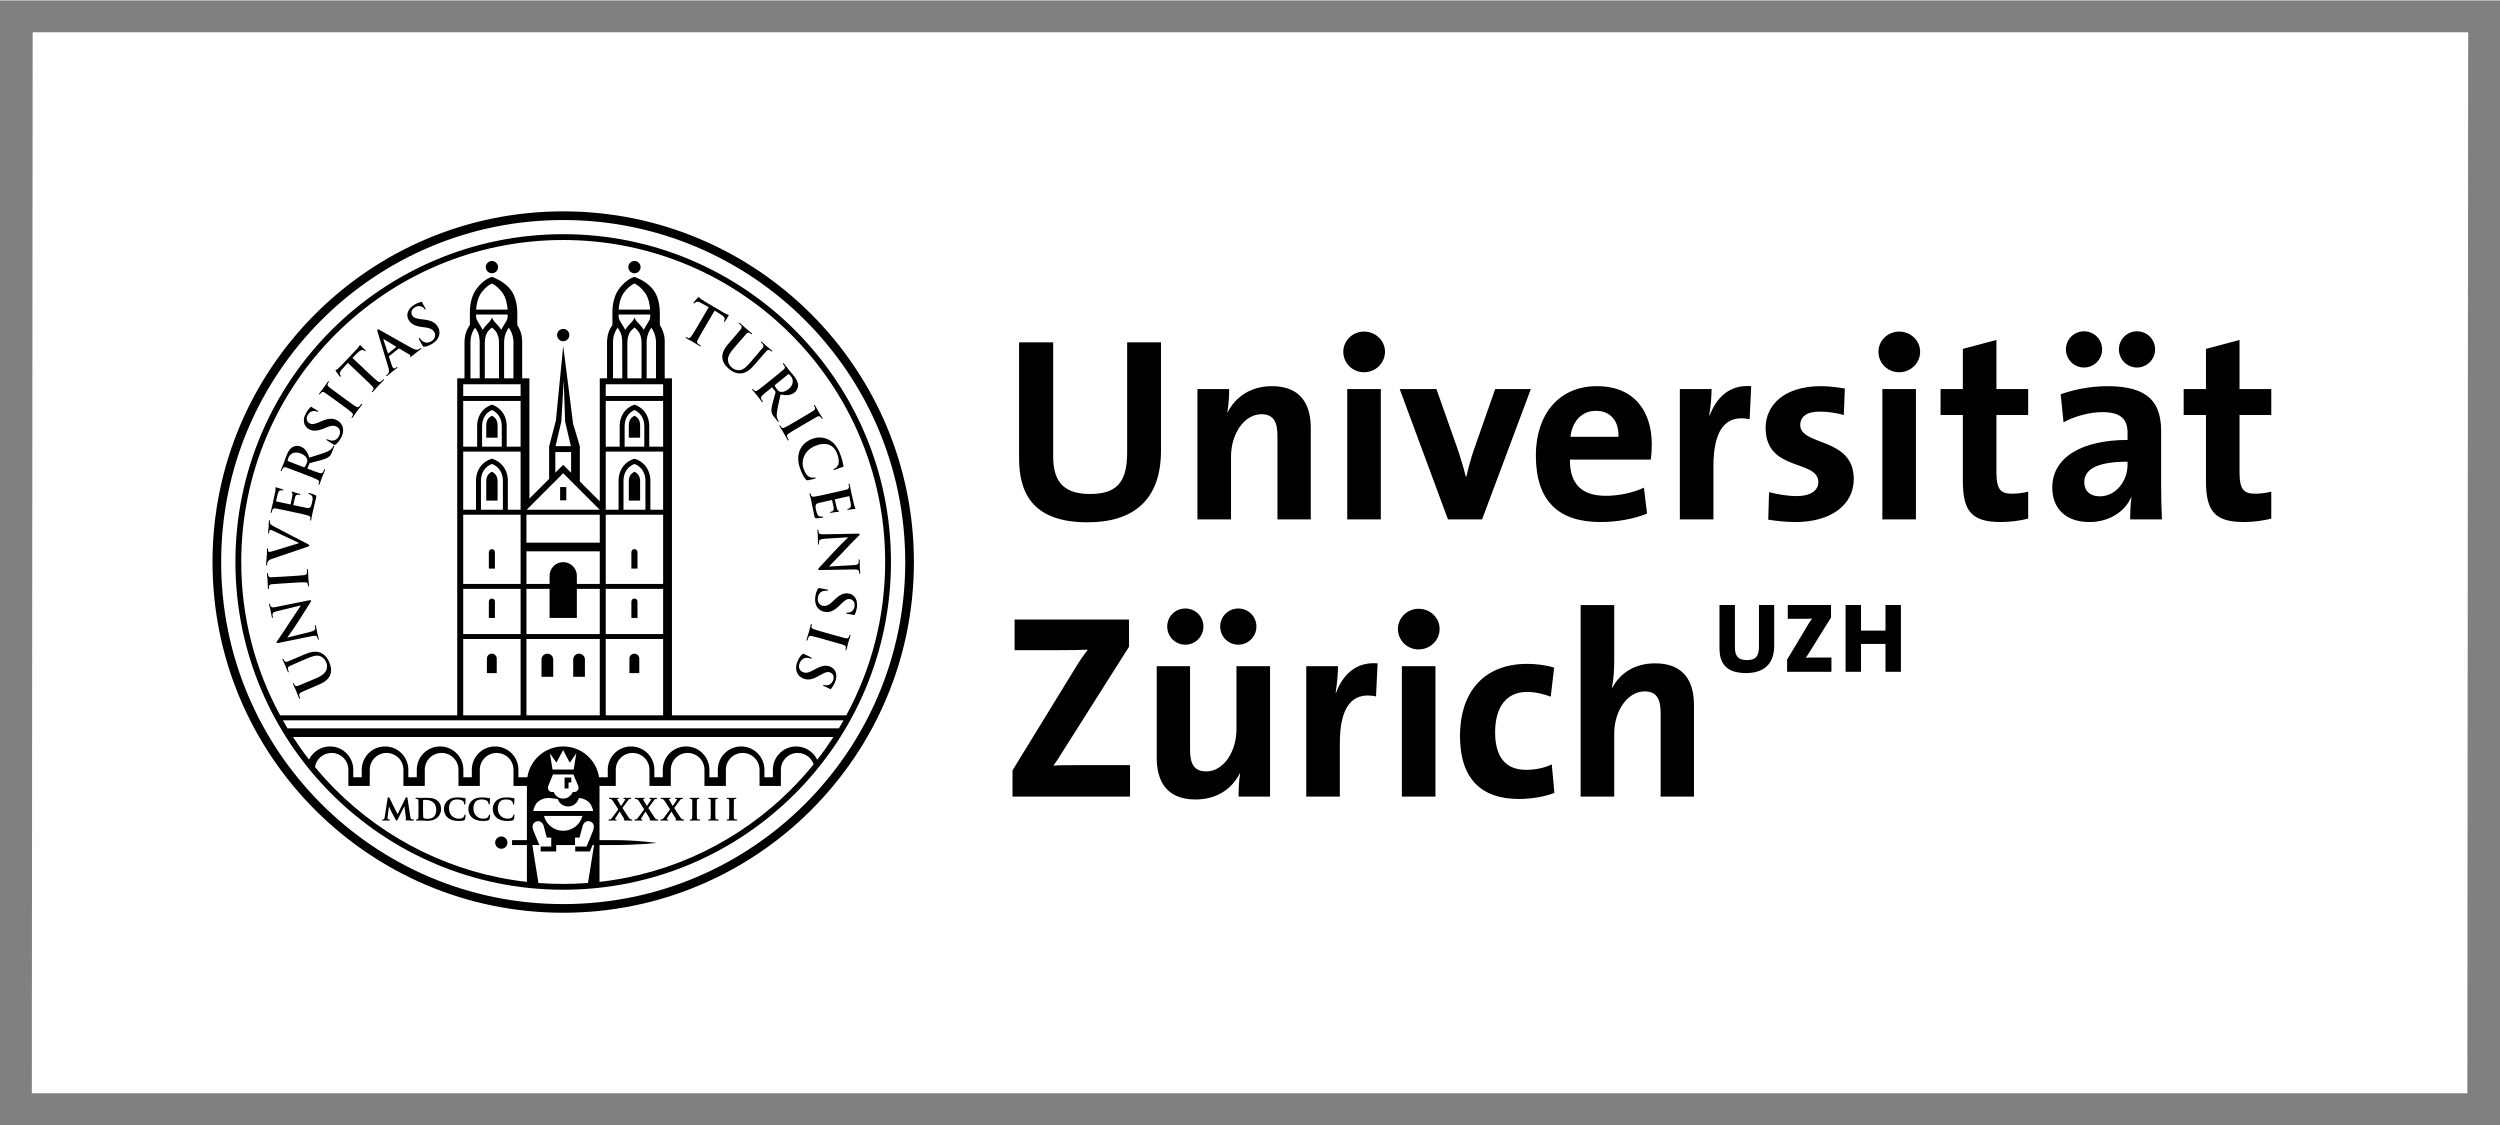 <?xml version="1.0" encoding="UTF-8" standalone="no"?>
<!DOCTYPE svg PUBLIC "-//W3C//DTD SVG 1.0//EN" "http://www.w3.org/TR/2001/REC-SVG-20010904/DTD/svg10.dtd">
<!-- Created with Inkscape (http://www.inkscape.org/) by Marsupilami -->
<svg xmlns:svg="http://www.w3.org/2000/svg" xmlns="http://www.w3.org/2000/svg" version="1.0" width="1024" height="461" viewBox="-2.733 -2.733 214.665 96.571" id="svg2686">
  <rect x="-2.733" y="-2.733" width="214.665" height="96.571" fill="#808080" stroke="none"/>
  <defs id="defs2688"/>
  <path d="M 0.072,0 L -1.7347235e-17,91.105 L 209.127,91.105 L 209.199,0 L 0.072,0 z" id="path2672" style="fill:#ffffff;fill-opacity:1;fill-rule:nonzero;stroke:none"/>
  <path d="M 54.965,58.657 L 54.965,29.718 L 54.344,29.718 L 54.344,26.526 C 54.337,26.129 54.28,25.878 54.104,25.471 C 54.06,25.369 53.996,25.255 53.924,25.142 L 53.924,23.991 C 53.924,23.991 53.922,23.086 53.549,22.405 C 53.142,21.661 52.354,21.255 51.97,21.094 C 51.881,21.051 51.824,21.032 51.812,21.03 L 51.749,21.009 L 51.669,21.03 C 51.63,21.041 51.006,21.239 50.414,22.046 C 49.876,22.789 49.857,23.738 49.852,24 C 49.852,24.044 49.854,24.069 49.854,24.071 L 49.854,25.134 C 49.782,25.239 49.682,25.398 49.572,25.633 C 49.409,26.036 49.396,26.411 49.391,26.637 L 49.391,29.718 L 48.767,29.718 L 48.767,40.282 L 47.056,38.572 L 47.056,35.557 L 46.476,33.611 L 45.627,26.935 L 45.627,26.935 L 45.001,33.331 L 44.419,35.559 L 44.419,38.352 L 42.725,40.046 L 42.725,29.718 L 42.104,29.718 L 42.104,26.526 C 42.097,26.129 42.041,25.878 41.865,25.471 C 41.82,25.369 41.756,25.255 41.685,25.142 L 41.685,23.991 C 41.685,23.991 41.682,23.086 41.31,22.405 C 40.902,21.661 40.114,21.255 39.73,21.094 C 39.641,21.051 39.584,21.032 39.572,21.03 L 39.509,21.009 L 39.43,21.03 C 39.391,21.041 38.767,21.239 38.174,22.046 C 37.636,22.789 37.617,23.738 37.614,24 C 37.614,24.044 37.614,24.069 37.614,24.071 L 37.614,25.134 C 37.542,25.239 37.442,25.398 37.334,25.633 C 37.169,26.036 37.157,26.411 37.151,26.637 L 37.151,29.718 L 36.527,29.718 L 36.527,58.657 L 21.321,58.657 C 19.194,54.741 17.981,50.256 17.981,45.485 C 17.981,37.85 21.075,30.941 26.077,25.936 C 31.082,20.934 37.991,17.84 45.626,17.84 C 53.261,17.84 60.171,20.934 65.175,25.936 C 70.177,30.941 73.272,37.85 73.272,45.485 C 73.272,50.256 72.06,54.741 69.932,58.657 L 54.965,58.657 z M 54.207,58.657 L 49.28,58.657 L 49.28,52.099 L 54.207,52.099 L 54.207,58.657 z M 54.207,51.674 L 49.28,51.674 L 49.28,47.795 L 54.207,47.795 L 54.207,51.674 z M 54.207,47.371 L 49.28,47.371 L 49.28,41.428 L 54.207,41.428 L 54.207,47.371 z M 52.687,38.513 L 52.687,41.002 L 50.805,41.002 L 50.805,38.509 C 50.805,38.029 50.98,37.64 51.26,37.373 C 51.399,37.24 51.562,37.142 51.745,37.07 L 51.747,37.07 C 51.932,37.142 52.094,37.24 52.232,37.373 C 52.512,37.64 52.687,38.029 52.687,38.509 L 52.687,38.513 z M 54.207,36.009 L 54.207,41.002 L 53.112,41.002 L 53.112,38.509 C 53.114,37.924 52.892,37.415 52.525,37.065 C 52.329,36.876 52.095,36.737 51.837,36.648 C 51.826,36.642 51.745,36.617 51.745,36.617 C 51.745,36.617 51.669,36.642 51.661,36.646 C 51.402,36.735 51.165,36.876 50.966,37.065 C 50.599,37.415 50.379,37.925 50.38,38.509 L 50.38,41.002 L 49.28,41.002 L 49.28,36.009 L 54.207,36.009 z M 52.591,33.818 L 52.591,35.585 L 50.902,35.585 L 50.902,33.818 C 50.907,33.134 51.244,32.661 51.745,32.439 C 52.247,32.66 52.585,33.134 52.591,33.818 M 54.207,31.657 L 54.207,35.585 L 53.015,35.585 L 53.015,33.818 C 53.016,33.231 52.799,32.735 52.442,32.395 C 52.249,32.211 52.019,32.072 51.764,31.985 C 51.747,31.98 51.749,31.979 51.749,31.979 C 51.749,31.979 51.745,31.98 51.73,31.985 C 51.474,32.072 51.242,32.211 51.051,32.395 C 50.694,32.735 50.476,33.231 50.477,33.818 L 50.477,35.585 L 49.28,35.585 L 49.28,31.657 L 54.207,31.657 z M 54.207,31.233 L 49.28,31.233 L 49.28,30.225 L 54.207,30.225 L 54.207,31.233 z M 50.559,25.809 C 50.672,26.086 50.691,26.389 50.694,26.601 L 50.699,29.718 L 49.905,29.718 L 49.905,26.598 C 49.91,26.389 49.932,26.102 50.051,25.811 C 50.139,25.624 50.222,25.468 50.295,25.361 C 50.385,25.494 50.471,25.621 50.559,25.809 M 52.355,26.622 L 52.354,29.718 L 51.137,29.718 C 51.136,28.854 51.136,26.621 51.136,26.62 C 51.146,26.416 51.161,26.136 51.307,25.849 C 51.461,25.546 51.75,25.366 51.75,25.366 L 51.751,25.366 C 51.751,25.366 52.025,25.546 52.179,25.849 C 52.332,26.152 52.346,26.415 52.355,26.622 M 53.196,25.365 C 53.272,25.471 53.352,25.626 53.439,25.814 C 53.557,26.106 53.59,26.391 53.594,26.601 L 53.594,29.718 L 52.792,29.718 L 52.792,26.601 C 52.796,26.389 52.834,26.09 52.947,25.811 C 53.045,25.593 53.122,25.468 53.196,25.365 M 50.389,23.816 C 50.41,23.469 50.505,22.81 50.841,22.361 C 51.097,22.012 51.351,21.806 51.537,21.686 C 51.622,21.63 51.691,21.596 51.741,21.573 C 51.791,21.596 51.86,21.63 51.945,21.686 C 52.13,21.806 52.385,22.012 52.641,22.361 C 52.977,22.81 53.071,23.469 53.092,23.816 L 50.389,23.816 z M 53.097,24.241 L 53.097,24.474 C 53.09,24.52 53.077,24.59 53.054,24.655 C 53.014,24.761 52.915,24.93 52.782,25.136 C 52.732,25.218 52.645,25.354 52.547,25.55 C 52.422,25.356 52.316,25.23 52.24,25.15 C 52.157,25.062 52.046,24.95 51.956,24.844 C 51.759,24.611 51.749,24.471 51.749,24.471 L 51.749,24.471 C 51.749,24.471 51.742,24.611 51.545,24.844 C 51.454,24.95 51.344,25.062 51.26,25.15 C 51.184,25.231 51.076,25.36 50.949,25.556 C 50.849,25.355 50.759,25.216 50.707,25.133 C 50.576,24.926 50.477,24.758 50.437,24.651 C 50.399,24.549 50.386,24.43 50.385,24.42 L 50.385,24.241 L 53.097,24.241 z M 48.767,58.657 L 42.471,58.657 L 42.471,52.099 L 48.767,52.099 L 48.767,58.657 z M 44.457,47.795 L 44.457,50.294 L 46.799,50.294 L 46.799,47.795 L 48.767,47.795 L 48.767,51.674 L 42.471,51.674 L 42.471,47.795 L 44.457,47.795 z M 48.767,44.571 L 48.767,47.371 L 46.799,47.371 L 46.799,46.67 C 46.799,46.025 46.275,45.5 45.627,45.5 C 44.981,45.5 44.457,46.025 44.457,46.67 L 44.457,47.371 L 42.471,47.371 L 42.471,44.571 L 48.767,44.571 z M 48.767,43.829 L 42.471,43.829 L 42.471,41.428 L 48.767,41.428 L 48.767,43.829 z M 45.627,37.865 L 48.765,41.002 L 42.491,41.002 L 45.627,37.865 z M 44.971,35.542 L 45.466,33.422 L 45.671,29.879 L 45.791,33.421 L 46.286,35.542 L 44.971,35.542 z M 46.305,36.051 L 46.305,37.821 L 45.627,37.144 L 44.951,37.82 L 44.951,36.051 L 46.305,36.051 z M 41.969,58.657 L 37.041,58.657 L 37.041,52.099 L 41.969,52.099 L 41.969,58.657 z M 41.969,51.674 L 37.041,51.674 L 37.041,47.795 L 41.969,47.795 L 41.969,51.674 z M 41.969,47.371 L 37.041,47.371 L 37.041,41.428 L 41.969,41.428 L 41.969,47.371 z M 40.449,38.513 L 40.449,41.002 L 38.565,41.002 L 38.565,38.509 C 38.565,38.029 38.741,37.64 39.02,37.373 C 39.159,37.24 39.322,37.142 39.506,37.07 L 39.507,37.07 C 39.692,37.142 39.854,37.24 39.991,37.373 C 40.272,37.64 40.447,38.029 40.447,38.509 L 40.449,38.513 z M 41.969,36.009 L 41.969,41.002 L 40.874,41.002 L 40.874,38.509 C 40.874,37.924 40.654,37.415 40.285,37.065 C 40.089,36.876 39.855,36.737 39.599,36.648 C 39.586,36.642 39.505,36.617 39.505,36.617 C 39.505,36.617 39.429,36.642 39.421,36.646 C 39.162,36.735 38.925,36.876 38.727,37.065 C 38.359,37.415 38.139,37.925 38.14,38.509 L 38.14,41.002 L 37.04,41.002 L 37.04,36.009 L 41.969,36.009 z M 40.351,33.818 L 40.351,35.585 L 38.662,35.585 L 38.662,33.818 C 38.669,33.134 39.005,32.661 39.506,32.439 C 40.009,32.66 40.345,33.134 40.351,33.818 M 41.969,31.657 L 41.969,35.585 L 40.775,35.585 L 40.775,33.818 C 40.776,33.231 40.56,32.735 40.201,32.395 C 40.01,32.211 39.779,32.072 39.524,31.985 C 39.507,31.98 39.509,31.979 39.509,31.979 C 39.509,31.979 39.506,31.98 39.49,31.985 C 39.235,32.072 39.004,32.211 38.811,32.395 C 38.454,32.735 38.236,33.231 38.237,33.818 L 38.237,35.585 L 37.04,35.585 L 37.04,31.657 L 41.969,31.657 z M 41.969,31.233 L 37.041,31.233 L 37.041,30.225 L 41.969,30.225 L 41.969,31.233 z M 38.319,25.809 C 38.432,26.086 38.452,26.389 38.455,26.601 L 38.459,29.718 L 37.666,29.718 L 37.666,26.598 C 37.67,26.389 37.694,26.102 37.811,25.811 C 37.9,25.624 37.984,25.468 38.055,25.361 C 38.146,25.494 38.231,25.621 38.319,25.809 M 40.115,26.622 L 40.114,29.718 L 38.897,29.718 C 38.897,28.854 38.896,26.621 38.896,26.62 C 38.906,26.416 38.922,26.136 39.067,25.849 C 39.221,25.546 39.51,25.366 39.51,25.366 L 39.511,25.366 C 39.511,25.366 39.786,25.546 39.939,25.849 C 40.092,26.152 40.106,26.415 40.115,26.622 M 40.956,25.365 C 41.032,25.471 41.112,25.626 41.2,25.814 C 41.319,26.106 41.35,26.391 41.355,26.601 L 41.355,29.718 L 40.552,29.718 C 40.552,29.031 40.552,27.523 40.552,26.601 C 40.556,26.389 40.594,26.09 40.707,25.811 C 40.805,25.593 40.884,25.468 40.956,25.365 M 38.15,23.816 C 38.171,23.469 38.265,22.81 38.602,22.361 C 38.859,22.012 39.112,21.806 39.297,21.686 C 39.384,21.63 39.451,21.596 39.501,21.573 C 39.551,21.596 39.62,21.63 39.705,21.686 C 39.89,21.806 40.145,22.012 40.401,22.361 C 40.737,22.81 40.832,23.469 40.854,23.816 L 38.15,23.816 z M 40.857,24.241 L 40.857,24.474 C 40.851,24.52 40.839,24.59 40.815,24.655 C 40.774,24.761 40.675,24.93 40.544,25.136 C 40.494,25.218 40.406,25.354 40.309,25.55 C 40.182,25.356 40.076,25.23 40.001,25.15 C 39.917,25.062 39.807,24.95 39.716,24.844 C 39.52,24.611 39.509,24.471 39.509,24.471 L 39.509,24.471 C 39.509,24.471 39.502,24.611 39.306,24.844 C 39.215,24.95 39.104,25.062 39.021,25.15 C 38.945,25.231 38.837,25.36 38.709,25.556 C 38.609,25.355 38.519,25.216 38.469,25.133 C 38.336,24.926 38.237,24.758 38.197,24.651 C 38.16,24.55 38.146,24.434 38.145,24.421 L 38.145,24.241 L 40.857,24.241 z M 69.296,59.773 L 21.957,59.773 C 21.819,59.546 21.686,59.315 21.555,59.084 L 69.699,59.084 C 69.567,59.315 69.434,59.546 69.296,59.773 M 67.439,62.471 C 67.119,61.795 66.43,61.326 65.631,61.326 C 64.526,61.326 63.631,62.221 63.631,63.328 L 63.631,63.974 L 62.906,63.974 L 62.906,63.328 C 62.906,62.221 62.011,61.326 60.906,61.326 C 59.801,61.326 58.905,62.221 58.905,63.328 L 58.905,63.974 L 58.18,63.974 L 58.18,63.328 C 58.18,62.221 57.284,61.326 56.18,61.326 C 55.074,61.326 54.179,62.221 54.179,63.328 L 54.179,63.974 L 53.455,63.974 L 53.455,63.328 C 53.455,62.221 52.559,61.326 51.454,61.326 C 50.349,61.326 49.452,62.221 49.452,63.328 L 49.452,63.974 L 48.706,63.974 C 48.479,62.476 47.189,61.326 45.627,61.326 C 44.066,61.326 42.777,62.476 42.55,63.974 L 41.781,63.974 L 41.781,63.328 C 41.781,62.221 40.885,61.326 39.781,61.326 C 38.675,61.326 37.779,62.221 37.779,63.328 L 37.779,63.974 L 37.055,63.974 L 37.055,63.328 C 37.055,62.221 36.16,61.326 35.054,61.326 C 33.949,61.326 33.054,62.221 33.054,63.328 L 33.054,63.974 L 32.329,63.974 L 32.329,63.328 C 32.329,62.221 31.432,61.326 30.329,61.326 C 29.222,61.326 28.327,62.221 28.327,63.328 L 28.327,63.974 L 27.602,63.974 L 27.602,63.328 C 27.602,62.221 26.707,61.326 25.602,61.326 C 24.81,61.326 24.126,61.788 23.801,62.455 C 23.314,61.829 22.855,61.18 22.421,60.513 L 68.832,60.513 C 68.395,61.185 67.931,61.84 67.439,62.471 M 65.175,65.034 C 60.862,69.346 55.134,72.237 48.745,72.955 L 48.745,69.793 L 49.912,69.793 C 52.077,69.793 53.642,69.612 53.642,69.612 C 53.642,69.612 52.031,69.368 49.912,69.368 L 48.745,69.368 L 48.745,64.718 L 50.141,64.718 L 50.141,64.709 L 50.141,63.328 C 50.141,62.53 50.789,61.883 51.586,61.883 C 52.385,61.883 53.032,62.53 53.032,63.328 L 53.032,64.718 L 54.866,64.718 L 54.866,64.709 L 54.867,64.709 L 54.867,63.328 C 54.867,62.53 55.515,61.883 56.312,61.883 C 57.111,61.883 57.757,62.53 57.757,63.328 L 57.757,64.718 L 59.594,64.718 L 59.594,64.709 L 59.594,63.328 C 59.594,62.53 60.24,61.883 61.039,61.883 C 61.837,61.883 62.485,62.53 62.485,63.328 L 62.485,64.718 L 64.319,64.718 L 64.319,64.709 L 64.319,63.328 C 64.319,62.53 64.966,61.883 65.765,61.883 C 66.399,61.883 66.935,62.29 67.13,62.858 C 66.516,63.616 65.865,64.344 65.175,65.034 M 47.281,67.295 C 47.086,68.028 46.421,68.569 45.627,68.569 C 44.835,68.569 44.17,68.028 43.975,67.295 L 47.281,67.295 z M 45.157,65.85 C 45.289,66.216 45.637,66.48 46.05,66.48 C 46.496,66.48 46.867,66.171 46.97,65.755 C 47.246,65.767 47.522,65.849 47.797,66.079 C 48.061,66.3 48.164,66.681 48.2,66.869 L 43.055,66.869 C 43.091,66.681 43.195,66.3 43.459,66.079 C 44.022,65.606 44.597,65.761 45.157,65.85 M 44.487,61.917 L 45.047,62.719 L 45.62,61.633 L 46.192,62.719 L 46.752,61.917 L 46.53,63.309 L 44.71,63.309 L 44.487,61.917 z M 44.752,63.734 L 46.504,63.734 C 46.571,63.895 46.739,64.302 46.841,64.537 C 46.912,64.701 47.004,64.877 46.892,65.058 C 46.76,65.271 46.586,65.241 46.465,65.231 C 46.459,65.23 46.451,65.231 46.444,65.23 C 46.321,65.564 46.004,65.804 45.627,65.804 C 45.251,65.804 44.935,65.564 44.812,65.23 C 44.805,65.231 44.797,65.23 44.791,65.231 C 44.669,65.241 44.496,65.271 44.364,65.058 C 44.252,64.877 44.344,64.701 44.415,64.537 C 44.517,64.302 44.685,63.895 44.752,63.734 M 47.755,73.05 C 47.052,73.104 46.344,73.131 45.626,73.131 C 44.911,73.131 44.202,73.104 43.5,73.051 L 42.977,69.793 L 43.581,69.793 C 43.43,69.435 43.17,68.81 43.069,68.556 C 42.906,68.149 43.027,67.879 43.299,67.774 C 43.562,67.671 43.86,67.816 43.954,68.164 L 44.217,69.154 L 44.602,69.154 L 44.602,69.793 L 44.602,69.793 L 44.602,69.92 L 43.692,69.92 L 43.692,70.345 L 45.025,70.345 L 45.027,69.793 L 46.644,69.793 L 46.642,69.154 L 47.029,69.154 L 47.295,68.164 C 47.389,67.816 47.69,67.671 47.955,67.774 C 48.227,67.879 48.349,68.149 48.186,68.556 C 48.142,68.668 48.071,68.85 47.994,69.049 L 47.634,69.92 L 46.661,69.92 L 46.661,70.345 L 47.917,70.345 L 48.146,69.793 L 48.277,69.793 L 47.755,73.05 z M 42.511,69.368 L 41.236,69.368 L 41.236,69.793 L 42.511,69.793 L 42.511,72.955 C 36.121,72.239 30.391,69.346 26.077,65.034 C 25.459,64.414 24.869,63.766 24.311,63.091 C 24.424,62.405 25.017,61.883 25.735,61.883 C 26.534,61.883 27.18,62.53 27.18,63.328 L 27.18,64.718 L 29.015,64.718 L 29.015,64.709 L 29.016,64.709 L 29.016,63.328 C 29.016,62.53 29.662,61.883 30.461,61.883 C 31.26,61.883 31.907,62.53 31.907,63.328 L 31.907,64.718 L 33.741,64.718 L 33.741,64.709 L 33.741,63.328 C 33.741,62.53 34.389,61.883 35.187,61.883 C 35.985,61.883 36.634,62.53 36.634,63.328 L 36.634,64.718 L 38.467,64.718 L 38.467,64.709 L 38.467,63.328 C 38.467,62.53 39.115,61.883 39.914,61.883 C 40.712,61.883 41.359,62.53 41.359,63.328 L 41.359,64.718 L 42.511,64.718 L 42.511,69.368 z M 45.626,17.34 C 30.082,17.34 17.481,29.941 17.481,45.485 C 17.481,61.029 30.082,73.63 45.626,73.63 C 61.171,73.63 73.771,61.029 73.771,45.485 C 73.771,29.941 61.171,17.34 45.626,17.34 M 46.082,64.42 L 46.325,64.42 L 46.325,63.995 L 45.746,63.995 L 45.746,64.936 L 46.084,64.936 L 46.082,64.42 z M 24.86,24.725 C 19.544,30.041 16.257,37.381 16.257,45.494 C 16.257,53.605 19.544,60.945 24.86,66.261 C 30.175,71.576 37.515,74.862 45.626,74.862 C 53.739,74.862 61.079,71.576 66.395,66.261 C 71.71,60.945 74.996,53.605 74.996,45.494 C 74.996,37.381 71.71,30.041 66.395,24.725 C 61.079,19.41 53.739,16.124 45.626,16.124 C 37.515,16.124 30.175,19.41 24.86,24.725 M 15.514,45.494 C 15.514,28.861 28.996,15.38 45.626,15.38 C 62.259,15.38 75.74,28.861 75.74,45.494 C 75.74,62.124 62.259,75.606 45.626,75.606 C 28.996,75.606 15.514,62.124 15.514,45.494 M 159.166,54.915 L 159.166,52.526 L 157.065,52.526 L 157.065,54.915 L 155.74,54.915 L 155.74,49.178 L 157.065,49.178 L 157.065,51.38 L 159.166,51.38 L 159.166,49.178 L 160.49,49.178 L 160.49,54.915 L 159.166,54.915 z M 150.717,54.915 L 150.717,53.877 L 152.561,50.792 C 152.654,50.64 152.756,50.495 152.867,50.35 C 152.716,50.359 152.517,50.367 151.965,50.367 L 150.776,50.367 L 150.776,49.178 L 154.49,49.178 L 154.49,50.256 L 152.544,53.384 C 152.475,53.495 152.409,53.589 152.322,53.708 C 152.434,53.69 152.756,53.69 153.436,53.69 L 154.525,53.69 L 154.525,54.915 L 150.717,54.915 z M 147.18,55.025 C 145.355,55.025 144.912,54.04 144.912,52.892 L 144.912,49.178 L 146.237,49.178 L 146.237,52.815 C 146.237,53.486 146.45,53.911 147.265,53.911 C 148.014,53.911 148.302,53.596 148.302,52.739 L 148.302,49.178 L 149.611,49.178 L 149.611,52.663 C 149.611,54.278 148.702,55.025 147.18,55.025 M 139.86,65.632 L 139.86,58.47 C 139.86,57.297 139.545,56.599 138.486,56.599 C 137.022,56.599 135.874,58.266 135.874,60.226 L 135.874,65.632 L 132.99,65.632 L 132.99,49.189 L 135.874,49.189 L 135.874,53.987 C 135.874,54.664 135.827,55.608 135.67,56.263 L 135.716,56.285 C 136.369,55.024 137.652,54.19 139.387,54.19 C 141.909,54.19 142.722,55.812 142.722,57.771 L 142.722,65.632 L 139.86,65.632 z M 127.674,65.835 C 124.566,65.835 122.629,64.214 122.629,60.406 C 122.629,56.915 124.454,54.235 128.419,54.235 C 129.184,54.235 129.994,54.347 130.716,54.55 L 130.422,57.051 C 129.815,56.825 129.116,56.645 128.395,56.645 C 126.57,56.645 125.647,57.996 125.647,60.114 C 125.647,62.028 126.391,63.335 128.305,63.335 C 129.07,63.335 129.904,63.176 130.512,62.861 L 130.737,65.317 C 129.972,65.61 128.867,65.835 127.674,65.835 M 117.639,54.438 L 120.522,54.438 L 120.522,65.632 L 117.639,65.632 L 117.639,54.438 z M 119.08,52.996 C 118.089,52.996 117.3,52.208 117.3,51.237 C 117.3,50.294 118.089,49.505 119.08,49.505 C 120.071,49.505 120.881,50.27 120.881,51.237 C 120.881,52.208 120.071,52.996 119.08,52.996 M 115.42,57.028 C 113.349,56.599 112.312,57.951 112.312,61.06 L 112.312,65.632 L 109.429,65.632 L 109.429,54.438 L 112.155,54.438 C 112.155,55 112.087,55.901 111.952,56.69 L 111.997,56.69 C 112.537,55.271 113.619,54.032 115.556,54.19 L 115.42,57.028 z M 103.596,52.59 C 102.74,52.59 102.041,51.892 102.041,51.035 C 102.041,50.157 102.74,49.481 103.596,49.481 C 104.451,49.481 105.15,50.157 105.15,51.035 C 105.15,51.892 104.451,52.59 103.596,52.59 M 99.045,52.59 C 98.19,52.59 97.491,51.892 97.491,51.035 C 97.491,50.157 98.19,49.481 99.045,49.481 C 99.901,49.481 100.6,50.157 100.6,51.035 C 100.6,51.892 99.901,52.59 99.045,52.59 M 103.619,65.632 C 103.619,65.115 103.64,64.236 103.754,63.65 L 103.731,63.627 C 103.055,64.956 101.771,65.88 99.924,65.88 C 97.401,65.88 96.59,64.257 96.59,62.299 L 96.59,54.438 L 99.451,54.438 L 99.451,61.6 C 99.451,62.771 99.766,63.471 100.847,63.471 C 102.312,63.471 103.437,61.804 103.437,59.844 L 103.437,54.438 L 106.321,54.438 L 106.321,65.632 L 103.619,65.632 z M 84.207,65.632 L 84.207,63.38 L 89.68,54.46 C 89.995,53.941 90.311,53.491 90.672,53.017 C 90.131,53.041 89.41,53.062 87.901,53.062 L 84.387,53.062 L 84.387,50.428 L 94.209,50.428 L 94.209,52.77 L 88.419,61.915 C 88.194,62.276 87.991,62.614 87.721,62.975 C 88.104,62.93 89.14,62.93 91.01,62.93 L 94.299,62.93 L 94.299,65.632 L 84.207,65.632 z M 189.95,42.057 C 187.471,42.057 186.684,41.156 186.684,38.544 L 186.684,32.867 L 184.77,32.867 L 184.77,30.637 L 186.684,30.637 L 186.684,27.191 L 189.566,26.425 L 189.566,30.637 L 192.292,30.637 L 192.292,32.867 L 189.566,32.867 L 189.566,37.778 C 189.566,39.22 189.905,39.625 190.896,39.625 C 191.37,39.625 191.887,39.557 192.292,39.445 L 192.292,41.765 C 191.571,41.945 190.739,42.057 189.95,42.057 M 180.762,28.79 C 179.907,28.79 179.21,28.091 179.21,27.236 C 179.21,26.358 179.907,25.681 180.762,25.681 C 181.619,25.681 182.317,26.358 182.317,27.236 C 182.317,28.091 181.619,28.79 180.762,28.79 M 179.952,36.877 C 176.912,36.877 176.235,37.755 176.235,38.656 C 176.235,39.377 176.731,39.85 177.565,39.85 C 178.982,39.85 179.952,38.499 179.952,37.148 L 179.952,36.877 z M 176.214,28.79 C 175.357,28.79 174.659,28.091 174.659,27.236 C 174.659,26.358 175.357,25.681 176.214,25.681 C 177.07,25.681 177.767,26.358 177.767,27.236 C 177.767,28.091 177.07,28.79 176.214,28.79 M 180.176,41.833 C 180.176,41.179 180.2,40.526 180.291,39.94 L 180.267,39.917 C 179.726,41.179 178.352,42.057 176.685,42.057 C 174.659,42.057 173.487,40.909 173.487,39.106 C 173.487,36.426 176.145,35.008 179.952,35.008 L 179.952,34.399 C 179.952,33.227 179.389,32.62 177.767,32.62 C 176.755,32.62 175.401,32.958 174.455,33.498 L 174.209,31.087 C 175.335,30.683 176.776,30.39 178.217,30.39 C 181.822,30.39 182.835,31.854 182.835,34.286 L 182.835,38.949 C 182.835,39.85 182.857,40.909 182.904,41.833 L 180.176,41.833 z M 169.076,42.057 C 166.597,42.057 165.809,41.156 165.809,38.544 L 165.809,32.867 L 163.895,32.867 L 163.895,30.637 L 165.809,30.637 L 165.809,27.191 L 168.692,26.425 L 168.692,30.637 L 171.419,30.637 L 171.419,32.867 L 168.692,32.867 L 168.692,37.778 C 168.692,39.22 169.03,39.625 170.022,39.625 C 170.494,39.625 171.014,39.557 171.419,39.445 L 171.419,41.765 C 170.696,41.945 169.864,42.057 169.076,42.057 M 158.897,30.637 L 161.781,30.637 L 161.781,41.833 L 158.897,41.833 L 158.897,30.637 z M 160.339,29.196 C 159.347,29.196 158.56,28.407 158.56,27.439 C 158.56,26.492 159.347,25.704 160.339,25.704 C 161.33,25.704 162.141,26.47 162.141,27.439 C 162.141,28.407 161.33,29.196 160.339,29.196 M 151.442,42.057 C 150.631,42.057 149.819,41.968 149.099,41.855 L 149.169,39.49 C 149.865,39.67 150.72,39.828 151.577,39.828 C 152.681,39.828 153.401,39.377 153.401,38.634 C 153.401,36.651 148.874,37.778 148.874,33.971 C 148.874,32.011 150.475,30.39 153.626,30.39 C 154.28,30.39 155.002,30.479 155.676,30.593 L 155.587,32.867 C 154.956,32.688 154.212,32.575 153.514,32.575 C 152.387,32.575 151.847,33.025 151.847,33.724 C 151.847,35.549 156.442,34.737 156.442,38.364 C 156.442,40.571 154.506,42.057 151.442,42.057 M 147.5,33.227 C 145.427,32.799 144.392,34.151 144.392,37.26 L 144.392,41.833 L 141.509,41.833 L 141.509,30.637 L 144.234,30.637 C 144.234,31.2 144.166,32.101 144.031,32.89 L 144.076,32.89 C 144.616,31.47 145.697,30.233 147.635,30.39 L 147.5,33.227 z M 134.301,32.508 C 133.107,32.508 132.274,33.385 132.116,34.737 L 136.239,34.737 C 136.284,33.34 135.517,32.508 134.301,32.508 M 139.009,36.697 L 132.071,36.697 C 132.049,38.791 133.084,39.805 135.156,39.805 C 136.26,39.805 137.454,39.557 138.424,39.106 L 138.692,41.336 C 137.499,41.81 136.081,42.057 134.684,42.057 C 131.125,42.057 129.144,40.279 129.144,36.336 C 129.144,32.913 131.035,30.39 134.391,30.39 C 137.656,30.39 139.1,32.62 139.1,35.39 C 139.1,35.773 139.076,36.224 139.009,36.697 M 124.526,41.833 L 121.599,41.833 L 117.454,30.637 L 120.607,30.637 L 122.387,35.682 C 122.656,36.449 122.927,37.35 123.13,38.16 L 123.175,38.16 C 123.355,37.395 123.581,36.539 123.85,35.773 L 125.652,30.637 L 128.716,30.637 L 124.526,41.833 z M 112.949,30.637 L 115.832,30.637 L 115.832,41.833 L 112.949,41.833 L 112.949,30.637 z M 114.39,29.196 C 113.399,29.196 112.61,28.407 112.61,27.439 C 112.61,26.492 113.399,25.704 114.39,25.704 C 115.381,25.704 116.191,26.47 116.191,27.439 C 116.191,28.407 115.381,29.196 114.39,29.196 M 106.957,41.833 L 106.957,34.669 C 106.957,33.498 106.641,32.799 105.582,32.799 C 104.119,32.799 102.97,34.466 102.97,36.426 L 102.97,41.833 L 100.087,41.833 L 100.087,30.637 L 102.812,30.637 C 102.812,31.155 102.767,32.034 102.655,32.62 L 102.677,32.641 C 103.352,31.312 104.66,30.39 106.485,30.39 C 109.006,30.39 109.817,32.011 109.817,33.971 L 109.817,41.833 L 106.957,41.833 z M 90.649,42.08 C 85.851,42.08 84.77,39.468 84.77,36.561 L 84.77,26.628 L 87.699,26.628 L 87.699,36.381 C 87.699,38.296 88.329,39.648 90.851,39.648 C 93.105,39.648 94.051,38.701 94.051,36.111 L 94.051,26.628 L 96.956,26.628 L 96.956,35.93 C 96.956,40.097 94.659,42.08 90.649,42.08 M 51.745,19.641 C 51.454,19.641 51.217,19.878 51.217,20.169 C 51.217,20.46 51.454,20.696 51.745,20.696 C 52.036,20.696 52.272,20.46 52.272,20.169 C 52.272,19.878 52.036,19.641 51.745,19.641 M 52.159,55.031 L 52.159,53.781 C 52.159,53.547 51.97,53.359 51.737,53.359 C 51.502,53.359 51.314,53.547 51.314,53.781 L 51.314,55.031 L 52.159,55.031 z M 52.005,50.294 L 52.005,48.886 C 52.005,48.74 51.889,48.624 51.744,48.624 C 51.6,48.624 51.482,48.74 51.482,48.886 L 51.482,50.294 L 52.005,50.294 z M 52.005,46.053 L 52.005,44.644 C 52.005,44.5 51.889,44.383 51.744,44.383 C 51.6,44.383 51.482,44.5 51.482,44.644 L 51.482,46.053 L 52.005,46.053 z M 52.232,34.815 L 52.232,33.73 C 52.229,33.335 52.035,33.062 51.746,32.935 C 51.456,33.062 51.262,33.336 51.26,33.73 L 51.26,34.815 L 52.232,34.815 z M 52.232,40.216 L 52.232,38.535 C 52.229,38.141 52.035,37.869 51.746,37.741 C 51.456,37.869 51.262,38.141 51.26,38.535 L 51.26,40.216 L 52.232,40.216 z M 39.505,19.641 C 39.214,19.641 38.977,19.878 38.977,20.169 C 38.977,20.46 39.214,20.696 39.505,20.696 C 39.796,20.696 40.032,20.46 40.032,20.169 C 40.032,19.878 39.796,19.641 39.505,19.641 M 39.92,55.031 L 39.92,53.781 C 39.92,53.547 39.73,53.359 39.496,53.359 C 39.264,53.359 39.075,53.547 39.075,53.781 L 39.075,55.031 L 39.92,55.031 z M 39.765,50.294 L 39.765,48.886 C 39.765,48.74 39.649,48.624 39.504,48.624 C 39.36,48.624 39.242,48.74 39.242,48.886 L 39.242,50.294 L 39.765,50.294 z M 39.765,46.053 L 39.765,44.644 C 39.765,44.5 39.649,44.383 39.504,44.383 C 39.36,44.383 39.242,44.5 39.242,44.644 L 39.242,46.053 L 39.765,46.053 z M 39.992,34.815 L 39.992,33.73 C 39.99,33.335 39.796,33.062 39.506,32.935 C 39.216,33.062 39.024,33.336 39.02,33.73 L 39.02,34.815 L 39.992,34.815 z M 39.992,40.216 L 39.992,38.535 C 39.99,38.141 39.796,37.869 39.506,37.741 C 39.216,37.869 39.024,38.141 39.02,38.535 L 39.02,40.216 L 39.992,40.216 z M 40.312,69.056 C 40.021,69.056 39.786,69.293 39.786,69.584 C 39.786,69.876 40.021,70.111 40.312,70.111 C 40.605,70.111 40.841,69.876 40.841,69.584 C 40.841,69.293 40.605,69.056 40.312,69.056 M 45.362,40.196 L 45.894,40.196 L 45.894,39.054 L 45.362,39.054 L 45.362,40.196 z M 45.627,25.475 C 45.336,25.475 45.1,25.711 45.1,26.003 C 45.1,26.294 45.336,26.53 45.627,26.53 C 45.92,26.53 46.156,26.294 46.156,26.003 C 46.156,25.711 45.92,25.475 45.627,25.475 M 47.491,55.347 L 47.491,53.861 C 47.491,53.584 47.266,53.359 46.989,53.359 C 46.711,53.359 46.485,53.584 46.485,53.861 L 46.485,55.347 L 47.491,55.347 z M 44.77,55.347 L 44.77,53.861 C 44.77,53.584 44.545,53.359 44.267,53.359 C 43.99,53.359 43.764,53.584 43.764,53.861 L 43.764,55.347 L 44.77,55.347 z M 60.507,67.596 C 60.469,67.596 60.411,67.594 60.376,67.588 C 60.306,67.575 60.302,67.555 60.29,67.487 C 60.277,67.382 60.277,67.18 60.277,66.938 L 60.277,66.491 C 60.277,66.106 60.277,66.035 60.284,65.956 C 60.294,65.868 60.302,65.853 60.365,65.839 C 60.395,65.832 60.412,65.83 60.439,65.83 C 60.465,65.83 60.501,65.815 60.501,65.779 C 60.495,65.737 60.459,65.737 60.426,65.736 C 60.325,65.736 60.155,65.743 60.09,65.743 C 60.016,65.743 59.837,65.736 59.739,65.736 C 59.699,65.737 59.662,65.736 59.655,65.779 C 59.655,65.815 59.691,65.83 59.719,65.83 C 59.75,65.83 59.781,65.832 59.807,65.841 C 59.857,65.86 59.874,65.873 59.881,65.956 C 59.885,66.035 59.885,66.106 59.885,66.491 L 59.885,66.938 C 59.885,67.18 59.885,67.382 59.872,67.485 C 59.861,67.56 59.854,67.579 59.812,67.589 C 59.79,67.594 59.761,67.596 59.724,67.596 C 59.685,67.596 59.661,67.621 59.661,67.645 C 59.662,67.684 59.7,67.692 59.734,67.692 C 59.837,67.692 60.017,67.685 60.075,67.685 C 60.146,67.685 60.325,67.692 60.499,67.692 C 60.529,67.692 60.567,67.685 60.57,67.645 C 60.57,67.618 60.542,67.596 60.507,67.596 M 58.919,67.596 C 58.881,67.596 58.821,67.594 58.789,67.588 C 58.719,67.575 58.714,67.555 58.701,67.487 C 58.689,67.382 58.689,67.18 58.689,66.938 L 58.689,66.491 C 58.689,66.106 58.689,66.035 58.695,65.956 C 58.705,65.868 58.714,65.853 58.776,65.839 C 58.806,65.832 58.825,65.83 58.85,65.83 C 58.876,65.83 58.912,65.815 58.912,65.779 C 58.906,65.737 58.87,65.737 58.839,65.736 C 58.736,65.736 58.566,65.743 58.501,65.743 C 58.429,65.743 58.249,65.736 58.15,65.736 C 58.111,65.737 58.074,65.736 58.067,65.779 C 58.067,65.815 58.102,65.83 58.13,65.83 C 58.161,65.83 58.192,65.832 58.219,65.841 C 58.269,65.86 58.284,65.873 58.292,65.956 C 58.296,66.035 58.296,66.106 58.296,66.491 L 58.296,66.938 C 58.296,67.18 58.296,67.382 58.284,67.485 C 58.272,67.56 58.266,67.579 58.224,67.589 C 58.201,67.594 58.172,67.596 58.135,67.596 C 58.096,67.596 58.072,67.621 58.072,67.645 C 58.074,67.684 58.111,67.692 58.144,67.692 C 58.249,67.692 58.429,67.685 58.486,67.685 C 58.557,67.685 58.736,67.692 58.909,67.692 C 58.941,67.692 58.977,67.685 58.981,67.645 C 58.981,67.619 58.955,67.596 58.919,67.596 M 57.33,67.596 C 57.292,67.596 57.232,67.594 57.2,67.588 C 57.13,67.575 57.125,67.555 57.112,67.487 C 57.101,67.382 57.101,67.18 57.101,66.938 L 57.101,66.491 C 57.101,66.106 57.101,66.035 57.106,65.956 C 57.116,65.868 57.125,65.853 57.187,65.839 C 57.217,65.832 57.236,65.83 57.261,65.83 C 57.287,65.83 57.325,65.815 57.325,65.779 C 57.319,65.737 57.281,65.737 57.249,65.736 C 57.147,65.736 56.977,65.743 56.914,65.743 C 56.839,65.743 56.661,65.736 56.561,65.736 C 56.522,65.737 56.485,65.736 56.477,65.779 C 56.477,65.815 56.514,65.83 56.541,65.83 C 56.572,65.83 56.604,65.832 56.63,65.841 C 56.68,65.86 56.696,65.873 56.705,65.956 C 56.707,66.035 56.707,66.106 56.707,66.491 L 56.707,66.938 C 56.707,67.18 56.707,67.382 56.695,67.485 C 56.685,67.56 56.677,67.579 56.634,67.589 C 56.612,67.594 56.584,67.596 56.547,67.596 C 56.507,67.596 56.484,67.621 56.484,67.645 C 56.485,67.684 56.522,67.692 56.556,67.692 C 56.661,67.692 56.84,67.685 56.897,67.685 C 56.969,67.685 57.147,67.692 57.321,67.692 C 57.352,67.692 57.39,67.685 57.392,67.645 C 57.392,67.619 57.366,67.596 57.33,67.596 M 55.961,67.596 C 55.94,67.596 55.899,67.594 55.867,67.584 C 55.814,67.566 55.777,67.543 55.734,67.489 C 55.672,67.415 55.26,66.763 55.16,66.61 L 55.586,66.029 C 55.666,65.919 55.715,65.855 55.761,65.844 C 55.796,65.835 55.827,65.83 55.852,65.83 C 55.882,65.83 55.914,65.814 55.915,65.781 C 55.912,65.743 55.875,65.736 55.846,65.736 C 55.747,65.736 55.639,65.743 55.59,65.743 C 55.541,65.743 55.417,65.736 55.316,65.736 C 55.279,65.736 55.24,65.743 55.239,65.781 C 55.24,65.816 55.27,65.83 55.292,65.83 C 55.312,65.83 55.347,65.83 55.369,65.838 C 55.391,65.843 55.4,65.856 55.399,65.86 C 55.4,65.874 55.391,65.909 55.371,65.94 C 55.331,66.006 55.127,66.306 55.037,66.44 C 54.937,66.276 54.836,66.109 54.727,65.918 C 54.714,65.894 54.702,65.86 54.702,65.854 C 54.702,65.851 54.705,65.843 54.722,65.838 C 54.741,65.832 54.767,65.83 54.781,65.83 C 54.807,65.83 54.841,65.817 54.842,65.781 C 54.84,65.743 54.801,65.736 54.767,65.736 C 54.67,65.736 54.507,65.743 54.474,65.743 C 54.349,65.743 54.137,65.736 54.075,65.736 C 54.042,65.737 54.005,65.737 54,65.779 C 54,65.806 54.021,65.83 54.047,65.83 C 54.071,65.83 54.112,65.835 54.152,65.847 C 54.239,65.875 54.286,65.924 54.351,66.022 L 54.805,66.73 L 54.301,67.41 C 54.211,67.532 54.175,67.566 54.105,67.585 C 54.069,67.594 54.031,67.596 54.015,67.596 C 53.985,67.597 53.959,67.619 53.959,67.647 C 53.959,67.679 53.989,67.692 54.017,67.692 L 54.062,67.692 C 54.106,67.692 54.234,67.685 54.284,67.685 C 54.347,67.685 54.52,67.692 54.536,67.692 L 54.584,67.692 C 54.617,67.692 54.656,67.689 54.659,67.647 C 54.656,67.616 54.631,67.599 54.605,67.596 C 54.585,67.596 54.565,67.594 54.549,67.594 C 54.531,67.594 54.519,67.585 54.519,67.574 L 54.519,67.57 C 54.517,67.551 54.53,67.517 54.554,67.481 L 54.92,66.914 C 55.035,67.103 55.171,67.33 55.315,67.564 C 55.321,67.573 55.321,67.579 55.321,67.581 C 55.322,67.585 55.319,67.585 55.319,67.585 C 55.291,67.591 55.267,67.611 55.267,67.639 C 55.276,67.686 55.315,67.683 55.38,67.688 C 55.595,67.692 55.804,67.692 55.866,67.692 L 55.944,67.692 C 55.975,67.692 56.012,67.685 56.016,67.645 C 56.015,67.615 55.987,67.596 55.961,67.596 M 53.74,67.596 C 53.717,67.596 53.677,67.594 53.645,67.584 C 53.59,67.566 53.555,67.543 53.512,67.489 C 53.451,67.415 53.037,66.763 52.937,66.61 L 53.364,66.029 C 53.444,65.919 53.492,65.855 53.539,65.844 C 53.574,65.835 53.605,65.83 53.63,65.83 C 53.661,65.83 53.691,65.814 53.691,65.781 C 53.69,65.743 53.651,65.736 53.624,65.736 C 53.525,65.736 53.417,65.743 53.367,65.743 C 53.317,65.743 53.195,65.736 53.094,65.736 C 53.057,65.736 53.017,65.743 53.015,65.781 C 53.016,65.816 53.049,65.83 53.069,65.83 C 53.09,65.83 53.124,65.83 53.146,65.838 C 53.17,65.843 53.177,65.856 53.176,65.86 C 53.176,65.874 53.169,65.909 53.149,65.94 C 53.109,66.006 52.905,66.306 52.815,66.44 C 52.716,66.275 52.614,66.109 52.505,65.918 C 52.49,65.894 52.48,65.86 52.481,65.854 C 52.481,65.851 52.482,65.844 52.5,65.838 C 52.519,65.832 52.545,65.83 52.557,65.83 C 52.585,65.83 52.62,65.817 52.62,65.781 C 52.619,65.743 52.58,65.736 52.545,65.736 C 52.447,65.736 52.285,65.743 52.251,65.743 C 52.126,65.743 51.916,65.736 51.852,65.736 C 51.82,65.737 51.784,65.737 51.777,65.779 C 51.777,65.806 51.799,65.83 51.825,65.83 C 51.85,65.83 51.89,65.835 51.93,65.847 C 52.016,65.875 52.064,65.924 52.13,66.022 L 52.582,66.73 L 52.079,67.41 C 51.989,67.532 51.952,67.566 51.882,67.585 C 51.846,67.594 51.809,67.596 51.792,67.596 C 51.761,67.597 51.736,67.619 51.736,67.647 C 51.736,67.679 51.766,67.692 51.795,67.692 L 51.84,67.692 C 51.884,67.692 52.011,67.685 52.06,67.685 C 52.125,67.685 52.296,67.692 52.314,67.692 L 52.361,67.692 C 52.395,67.692 52.434,67.689 52.436,67.647 C 52.434,67.616 52.41,67.599 52.382,67.596 C 52.364,67.596 52.342,67.594 52.326,67.594 C 52.309,67.594 52.296,67.585 52.296,67.574 C 52.296,67.573 52.295,67.57 52.295,67.57 C 52.295,67.551 52.307,67.517 52.331,67.481 L 52.697,66.914 C 52.812,67.103 52.949,67.33 53.092,67.564 C 53.099,67.573 53.099,67.579 53.099,67.581 C 53.1,67.585 53.096,67.585 53.096,67.585 C 53.069,67.591 53.045,67.611 53.045,67.639 C 53.054,67.686 53.092,67.684 53.159,67.688 C 53.372,67.692 53.581,67.692 53.644,67.692 L 53.721,67.692 C 53.752,67.692 53.79,67.685 53.792,67.645 C 53.792,67.615 53.766,67.596 53.74,67.596 M 51.517,67.596 C 51.495,67.596 51.454,67.594 51.422,67.584 C 51.369,67.566 51.332,67.543 51.29,67.489 C 51.229,67.415 50.816,66.763 50.716,66.61 L 51.141,66.029 C 51.221,65.919 51.27,65.855 51.317,65.844 C 51.351,65.835 51.384,65.83 51.407,65.83 C 51.439,65.83 51.469,65.814 51.47,65.781 C 51.467,65.743 51.43,65.736 51.401,65.736 C 51.301,65.736 51.194,65.743 51.145,65.743 C 51.095,65.743 50.972,65.736 50.871,65.736 C 50.835,65.736 50.796,65.743 50.794,65.781 C 50.795,65.816 50.826,65.83 50.847,65.83 C 50.867,65.83 50.902,65.83 50.924,65.838 C 50.946,65.843 50.954,65.856 50.954,65.86 C 50.954,65.874 50.946,65.909 50.927,65.94 C 50.886,66.006 50.682,66.306 50.592,66.44 C 50.494,66.276 50.391,66.109 50.282,65.918 C 50.269,65.894 50.257,65.86 50.257,65.854 C 50.257,65.851 50.26,65.843 50.277,65.838 C 50.296,65.832 50.324,65.83 50.335,65.83 C 50.362,65.83 50.397,65.817 50.399,65.781 C 50.396,65.743 50.357,65.736 50.324,65.736 C 50.224,65.736 50.064,65.743 50.029,65.743 C 49.904,65.743 49.694,65.736 49.63,65.736 C 49.599,65.737 49.561,65.737 49.555,65.779 C 49.555,65.806 49.575,65.83 49.602,65.83 C 49.626,65.83 49.667,65.835 49.707,65.847 C 49.794,65.875 49.841,65.924 49.907,66.022 L 50.36,66.73 L 49.857,67.41 C 49.766,67.532 49.73,67.566 49.66,67.585 C 49.625,67.594 49.586,67.596 49.57,67.596 C 49.54,67.597 49.514,67.619 49.514,67.647 C 49.514,67.679 49.544,67.692 49.572,67.692 L 49.619,67.692 C 49.661,67.692 49.789,67.685 49.837,67.685 C 49.902,67.685 50.075,67.692 50.091,67.692 L 50.139,67.692 C 50.172,67.692 50.211,67.689 50.214,67.647 C 50.211,67.616 50.187,67.599 50.16,67.596 C 50.141,67.596 50.12,67.594 50.102,67.594 C 50.087,67.594 50.074,67.584 50.074,67.574 C 50.072,67.573 50.072,67.57 50.072,67.57 C 50.072,67.551 50.085,67.517 50.109,67.481 L 50.475,66.914 C 50.59,67.103 50.726,67.33 50.871,67.564 C 50.876,67.573 50.876,67.579 50.876,67.581 C 50.877,67.585 50.875,67.585 50.875,67.585 C 50.847,67.591 50.822,67.611 50.822,67.639 C 50.831,67.686 50.871,67.684 50.935,67.688 C 51.15,67.692 51.359,67.692 51.422,67.692 L 51.5,67.692 C 51.53,67.692 51.567,67.685 51.571,67.645 C 51.57,67.615 51.544,67.596 51.517,67.596 M 41.397,67.171 C 41.362,67.17 41.345,67.205 41.344,67.24 C 41.336,67.281 41.301,67.353 41.259,67.399 C 41.161,67.507 41.042,67.526 40.81,67.526 C 40.47,67.525 40.017,67.249 40.016,66.66 C 40.016,66.415 40.062,66.179 40.25,66.019 C 40.364,65.921 40.502,65.88 40.73,65.88 C 40.967,65.88 41.139,65.942 41.221,66.022 C 41.282,66.084 41.314,66.17 41.316,66.244 C 41.316,66.275 41.322,66.316 41.364,66.319 C 41.41,66.315 41.419,66.271 41.421,66.235 C 41.424,66.184 41.424,66.044 41.43,65.963 C 41.436,65.873 41.441,65.845 41.441,65.82 C 41.444,65.795 41.419,65.77 41.384,65.77 C 41.309,65.761 41.222,65.743 41.122,65.728 C 41.004,65.713 40.904,65.701 40.739,65.701 C 40.346,65.701 40.089,65.805 39.894,65.974 C 39.639,66.204 39.58,66.506 39.58,66.684 C 39.58,66.931 39.651,67.225 39.916,67.446 C 40.159,67.651 40.467,67.726 40.827,67.726 C 41,67.726 41.199,67.711 41.309,67.668 C 41.355,67.651 41.38,67.626 41.39,67.58 C 41.419,67.489 41.447,67.272 41.447,67.237 C 41.447,67.211 41.436,67.175 41.397,67.171 M 39.3,67.171 C 39.264,67.17 39.249,67.205 39.245,67.24 C 39.239,67.281 39.204,67.353 39.161,67.399 C 39.064,67.507 38.946,67.526 38.714,67.526 C 38.372,67.525 37.92,67.249 37.919,66.66 C 37.919,66.415 37.966,66.179 38.152,66.019 C 38.267,65.921 38.406,65.88 38.632,65.88 C 38.87,65.88 39.041,65.942 39.124,66.022 C 39.185,66.084 39.215,66.17 39.219,66.244 C 39.219,66.275 39.225,66.316 39.266,66.319 C 39.312,66.315 39.32,66.271 39.324,66.235 C 39.326,66.184 39.326,66.044 39.332,65.963 C 39.339,65.873 39.344,65.845 39.345,65.82 C 39.346,65.795 39.32,65.77 39.286,65.77 C 39.211,65.761 39.125,65.743 39.026,65.728 C 38.906,65.713 38.806,65.701 38.641,65.701 C 38.247,65.701 37.991,65.805 37.797,65.974 C 37.541,66.204 37.484,66.506 37.484,66.684 C 37.482,66.931 37.552,67.225 37.819,67.446 C 38.062,67.651 38.371,67.726 38.731,67.726 C 38.901,67.726 39.102,67.711 39.212,67.668 C 39.259,67.651 39.284,67.626 39.292,67.58 C 39.32,67.489 39.35,67.272 39.35,67.237 C 39.35,67.211 39.339,67.175 39.3,67.171 M 37.202,67.171 C 37.167,67.17 37.151,67.205 37.149,67.24 C 37.141,67.281 37.106,67.353 37.064,67.399 C 36.966,67.507 36.847,67.526 36.616,67.526 C 36.275,67.525 35.822,67.249 35.821,66.66 C 35.821,66.415 35.869,66.179 36.055,66.019 C 36.169,65.921 36.309,65.88 36.535,65.88 C 36.772,65.88 36.944,65.942 37.026,66.022 C 37.087,66.084 37.119,66.17 37.121,66.244 C 37.121,66.275 37.126,66.316 37.17,66.319 C 37.215,66.315 37.224,66.271 37.226,66.235 C 37.229,66.184 37.229,66.044 37.235,65.963 C 37.241,65.873 37.247,65.845 37.247,65.82 C 37.25,65.795 37.224,65.77 37.189,65.77 C 37.114,65.761 37.027,65.743 36.929,65.728 C 36.809,65.713 36.709,65.701 36.544,65.701 C 36.151,65.701 35.894,65.805 35.7,65.974 C 35.444,66.204 35.386,66.506 35.386,66.684 C 35.386,66.931 35.456,67.225 35.72,67.446 C 35.964,67.651 36.274,67.726 36.634,67.726 C 36.805,67.726 37.004,67.711 37.115,67.668 C 37.161,67.651 37.185,67.626 37.196,67.58 C 37.224,67.489 37.252,67.272 37.252,67.237 C 37.252,67.211 37.241,67.175 37.202,67.171 M 34.724,66.761 C 34.724,67.02 34.67,67.239 34.509,67.374 C 34.355,67.5 34.186,67.54 33.951,67.54 C 33.747,67.541 33.65,67.485 33.625,67.449 C 33.611,67.434 33.601,67.341 33.6,67.281 C 33.596,67.231 33.592,67.037 33.592,66.77 L 33.592,66.451 C 33.592,66.252 33.592,66.044 33.596,65.959 C 33.599,65.931 33.596,65.936 33.615,65.926 C 33.626,65.919 33.719,65.91 33.769,65.911 C 33.972,65.911 34.251,65.936 34.486,66.146 C 34.599,66.243 34.724,66.445 34.724,66.761 M 34.887,66.031 C 34.594,65.735 34.146,65.737 33.819,65.737 C 33.661,65.737 33.472,65.743 33.394,65.743 C 33.32,65.743 33.152,65.737 33.015,65.737 C 32.979,65.737 32.939,65.74 32.934,65.781 C 32.936,65.817 32.971,65.83 33,65.83 C 33.037,65.83 33.082,65.832 33.099,65.838 C 33.179,65.865 33.187,65.873 33.196,65.956 C 33.2,66.035 33.2,66.106 33.2,66.491 L 33.2,66.936 C 33.2,67.169 33.2,67.369 33.187,67.474 C 33.177,67.547 33.166,67.581 33.126,67.589 C 33.105,67.594 33.077,67.596 33.039,67.596 C 33.001,67.596 32.976,67.621 32.976,67.645 C 32.977,67.683 33.015,67.692 33.049,67.692 C 33.102,67.692 33.167,67.69 33.23,67.688 C 33.292,67.688 33.35,67.685 33.379,67.685 C 33.442,67.685 33.537,67.69 33.641,67.699 C 33.746,67.705 33.86,67.714 33.956,67.714 C 34.444,67.714 34.726,67.534 34.849,67.41 C 35.001,67.261 35.141,67.014 35.141,66.69 C 35.141,66.384 35.022,66.166 34.887,66.031 M 32.751,67.596 C 32.721,67.596 32.682,67.594 32.609,67.574 C 32.542,67.555 32.52,67.501 32.496,67.341 L 32.259,65.779 C 32.247,65.719 32.216,65.683 32.177,65.68 C 32.14,65.681 32.112,65.71 32.09,65.755 L 31.406,67.145 L 30.722,65.772 C 30.689,65.704 30.661,65.68 30.624,65.68 C 30.586,65.681 30.559,65.716 30.552,65.763 L 30.294,67.416 C 30.282,67.5 30.254,67.59 30.204,67.591 C 30.164,67.596 30.147,67.596 30.126,67.596 C 30.095,67.596 30.066,67.611 30.064,67.642 C 30.064,67.685 30.106,67.692 30.132,67.692 C 30.217,67.692 30.342,67.685 30.391,67.685 C 30.437,67.685 30.557,67.692 30.667,67.692 C 30.705,67.692 30.75,67.689 30.751,67.642 C 30.747,67.609 30.719,67.597 30.689,67.596 C 30.667,67.596 30.645,67.594 30.601,67.585 C 30.557,67.576 30.537,67.566 30.537,67.532 C 30.537,67.491 30.541,67.46 30.546,67.416 L 30.665,66.484 C 30.752,66.662 30.884,66.933 30.901,66.975 C 30.932,67.05 31.14,67.434 31.202,67.551 C 31.246,67.627 31.27,67.685 31.326,67.69 C 31.375,67.688 31.39,67.651 31.449,67.535 L 31.989,66.453 L 32.126,67.493 C 32.129,67.515 32.13,67.534 32.13,67.546 C 32.131,67.578 32.126,67.576 32.127,67.579 C 32.109,67.585 32.086,67.595 32.085,67.625 C 32.087,67.661 32.121,67.674 32.182,67.676 C 32.287,67.683 32.659,67.692 32.725,67.692 C 32.764,67.691 32.809,67.69 32.815,67.642 C 32.812,67.606 32.779,67.596 32.751,67.596 M 66.14,53.419 C 66.2,53.362 66.227,53.36 66.322,53.4 C 66.557,53.501 66.807,53.63 66.874,53.664 C 66.937,53.696 66.979,53.73 66.964,53.764 C 66.947,53.803 66.906,53.79 66.872,53.775 C 66.816,53.751 66.719,53.73 66.636,53.72 C 66.279,53.678 66.054,53.88 65.939,54.146 C 65.771,54.531 65.951,54.833 66.179,54.931 C 66.389,55.023 66.614,55.044 67.047,54.807 L 67.286,54.678 C 67.86,54.365 68.23,54.331 68.577,54.483 C 69.05,54.686 69.217,55.227 68.96,55.822 C 68.84,56.102 68.719,56.264 68.64,56.362 C 68.615,56.398 68.592,56.414 68.562,56.4 C 68.507,56.376 68.39,56.305 68.056,56.16 C 67.961,56.12 67.932,56.091 67.947,56.057 C 67.96,56.028 67.991,56.025 68.044,56.049 C 68.082,56.065 68.224,56.101 68.375,56.06 C 68.484,56.03 68.666,55.961 68.787,55.682 C 68.924,55.365 68.824,55.091 68.566,54.981 C 68.369,54.895 68.175,54.929 67.751,55.169 L 67.61,55.249 C 66.995,55.601 66.619,55.657 66.211,55.48 C 65.962,55.373 65.707,55.15 65.64,54.755 C 65.595,54.48 65.66,54.224 65.759,53.995 C 65.866,53.748 65.979,53.568 66.14,53.419 M 68.894,51.77 C 69.577,51.964 69.704,51.999 69.85,52.03 C 70.005,52.065 70.094,52.041 70.145,51.949 C 70.172,51.904 70.194,51.846 70.209,51.792 C 70.221,51.748 70.237,51.722 70.274,51.733 C 70.301,51.741 70.3,51.779 70.279,51.851 C 70.231,52.021 70.137,52.301 70.1,52.432 C 70.069,52.544 70.007,52.812 69.959,52.984 C 69.942,53.042 69.924,53.076 69.896,53.069 C 69.861,53.057 69.859,53.029 69.871,52.984 C 69.885,52.939 69.89,52.901 69.896,52.845 C 69.909,52.718 69.841,52.66 69.686,52.606 C 69.546,52.556 69.42,52.521 68.736,52.328 L 67.945,52.104 C 67.509,51.98 67.152,51.88 66.955,51.844 C 66.83,51.822 66.74,51.831 66.684,51.96 C 66.656,52.021 66.62,52.117 66.601,52.185 C 66.586,52.235 66.566,52.254 66.545,52.248 C 66.512,52.239 66.509,52.199 66.524,52.149 C 66.607,51.852 66.701,51.572 66.735,51.45 C 66.765,51.347 66.831,51.061 66.882,50.88 C 66.899,50.821 66.92,50.795 66.952,50.804 C 66.975,50.81 66.984,50.831 66.969,50.886 C 66.949,50.953 66.942,51.01 66.94,51.053 C 66.932,51.148 67.001,51.196 67.127,51.246 C 67.31,51.322 67.666,51.422 68.102,51.545 L 68.894,51.77 z M 67.494,47.801 C 67.537,47.733 67.562,47.721 67.664,47.736 C 67.919,47.774 68.194,47.831 68.267,47.847 C 68.336,47.861 68.385,47.883 68.38,47.919 C 68.374,47.961 68.331,47.959 68.295,47.954 C 68.234,47.946 68.135,47.95 68.052,47.961 C 67.695,48.014 67.531,48.269 67.49,48.556 C 67.43,48.972 67.682,49.216 67.929,49.252 C 68.155,49.285 68.377,49.246 68.734,48.905 L 68.931,48.716 C 69.402,48.264 69.751,48.135 70.126,48.189 C 70.635,48.263 70.939,48.74 70.847,49.384 C 70.804,49.684 70.73,49.873 70.68,49.987 C 70.665,50.029 70.647,50.049 70.615,50.044 C 70.555,50.035 70.424,49.998 70.062,49.946 C 69.961,49.931 69.926,49.913 69.931,49.876 C 69.936,49.843 69.965,49.833 70.021,49.841 C 70.062,49.846 70.209,49.844 70.344,49.765 C 70.441,49.708 70.6,49.594 70.642,49.292 C 70.692,48.95 70.522,48.714 70.245,48.674 C 70.032,48.642 69.855,48.726 69.509,49.069 L 69.392,49.185 C 68.891,49.682 68.544,49.836 68.104,49.773 C 67.835,49.735 67.531,49.587 67.361,49.222 C 67.246,48.97 67.241,48.705 67.277,48.46 C 67.316,48.191 67.379,47.989 67.494,47.801 M 68.121,43.489 C 67.757,43.511 67.639,43.576 67.609,43.671 C 67.584,43.751 67.582,43.84 67.585,43.915 C 67.586,43.966 67.579,43.995 67.55,43.995 C 67.512,43.996 67.501,43.955 67.5,43.89 C 67.489,43.586 67.496,43.399 67.492,43.31 C 67.491,43.267 67.47,43.049 67.461,42.806 C 67.459,42.745 67.462,42.703 67.504,42.701 C 67.532,42.7 67.544,42.729 67.545,42.775 C 67.546,42.836 67.554,42.92 67.575,42.984 C 67.617,43.105 67.752,43.119 68.16,43.109 L 70.927,43.054 C 71.021,43.05 71.086,43.061 71.087,43.108 C 71.09,43.16 71.031,43.204 70.95,43.286 C 70.891,43.344 70.154,44.081 69.501,44.788 C 69.195,45.116 68.544,45.771 68.472,45.852 L 68.472,45.876 L 70.569,45.756 C 70.854,45.741 70.941,45.695 70.984,45.581 C 71.01,45.51 71.005,45.399 71.004,45.334 C 71.001,45.278 71.015,45.258 71.042,45.258 C 71.08,45.255 71.086,45.306 71.089,45.376 C 71.097,45.619 71.091,45.844 71.095,45.943 C 71.096,45.994 71.117,46.171 71.125,46.4 C 71.127,46.461 71.125,46.508 71.086,46.509 C 71.059,46.51 71.044,46.483 71.041,46.426 C 71.04,46.38 71.039,46.343 71.024,46.286 C 70.98,46.157 70.881,46.124 70.619,46.127 L 67.67,46.18 C 67.567,46.184 67.524,46.167 67.522,46.125 C 67.52,46.074 67.57,46.016 67.62,45.964 C 67.89,45.659 68.481,45.039 68.945,44.536 C 69.431,44.009 69.996,43.47 70.082,43.383 L 70.082,43.367 L 68.121,43.489 z M 68.982,39.499 C 69.676,39.343 69.804,39.314 69.947,39.273 C 70.1,39.229 70.165,39.175 70.164,39.017 C 70.164,38.979 70.151,38.9 70.137,38.836 C 70.125,38.786 70.129,38.758 70.16,38.75 C 70.192,38.742 70.209,38.773 70.224,38.841 C 70.251,38.965 70.277,39.097 70.302,39.211 C 70.325,39.331 70.344,39.438 70.357,39.501 C 70.391,39.648 70.595,40.555 70.619,40.64 C 70.647,40.725 70.672,40.796 70.69,40.83 C 70.7,40.852 70.72,40.876 70.725,40.9 C 70.73,40.922 70.712,40.931 70.69,40.936 C 70.659,40.944 70.599,40.932 70.385,40.966 C 70.339,40.971 70.136,41.008 70.079,41.011 C 70.055,41.011 70.026,41.009 70.019,40.976 C 70.011,40.945 70.032,40.93 70.072,40.921 C 70.105,40.915 70.181,40.892 70.231,40.858 C 70.306,40.806 70.351,40.749 70.327,40.514 C 70.319,40.435 70.22,39.954 70.2,39.862 C 70.195,39.84 70.179,39.834 70.147,39.841 L 68.992,40.1 C 68.96,40.108 68.944,40.116 68.95,40.142 C 68.972,40.244 69.09,40.767 69.122,40.871 C 69.156,40.979 69.185,41.044 69.24,41.075 C 69.284,41.099 69.311,41.111 69.316,41.134 C 69.32,41.153 69.314,41.169 69.286,41.175 C 69.26,41.18 69.182,41.179 68.946,41.212 C 68.852,41.229 68.667,41.256 68.635,41.264 C 68.599,41.271 68.549,41.284 68.54,41.241 C 68.532,41.21 68.549,41.196 68.571,41.191 C 68.616,41.178 68.676,41.164 68.732,41.136 C 68.817,41.093 68.872,41.014 68.852,40.841 C 68.842,40.752 68.745,40.299 68.72,40.19 C 68.715,40.167 68.696,40.166 68.669,40.172 L 68.309,40.254 C 68.154,40.289 67.732,40.379 67.601,40.413 C 67.289,40.492 67.236,40.58 67.341,41.046 C 67.367,41.165 67.411,41.356 67.491,41.462 C 67.574,41.569 67.681,41.602 67.876,41.593 C 67.927,41.59 67.949,41.595 67.956,41.626 C 67.964,41.664 67.927,41.671 67.881,41.682 C 67.776,41.705 67.459,41.739 67.361,41.736 C 67.236,41.731 67.227,41.69 67.187,41.516 C 67.111,41.175 67.064,40.921 67.024,40.724 C 66.989,40.526 66.962,40.384 66.931,40.246 C 66.92,40.196 66.897,40.096 66.869,39.987 C 66.845,39.883 66.81,39.766 66.789,39.675 C 66.775,39.616 66.781,39.581 66.814,39.574 C 66.836,39.568 66.855,39.584 66.867,39.639 C 66.882,39.706 66.904,39.76 66.922,39.799 C 66.96,39.885 67.066,39.886 67.202,39.875 C 67.399,39.854 67.76,39.773 68.179,39.679 L 68.982,39.499 z M 65.906,35.996 C 66.102,35.42 66.539,35.108 66.959,34.934 C 67.252,34.812 67.799,34.693 68.35,34.95 C 68.764,35.142 69.107,35.481 69.372,36.125 C 69.484,36.392 69.532,36.56 69.589,36.769 C 69.635,36.943 69.654,37.096 69.694,37.231 C 69.709,37.28 69.695,37.306 69.669,37.318 C 69.634,37.331 69.577,37.34 69.422,37.394 C 69.276,37.445 69.041,37.547 68.951,37.574 C 68.884,37.596 68.845,37.602 68.83,37.564 C 68.816,37.529 68.846,37.506 68.907,37.481 C 69.039,37.421 69.167,37.303 69.235,37.148 C 69.327,36.943 69.305,36.557 69.14,36.16 C 68.984,35.785 68.787,35.579 68.536,35.459 C 68.116,35.264 67.672,35.351 67.254,35.525 C 66.225,35.95 66.039,36.943 66.279,37.521 C 66.437,37.905 66.577,38.121 66.847,38.211 C 66.96,38.251 67.109,38.256 67.192,38.24 C 67.267,38.225 67.287,38.226 67.302,38.261 C 67.315,38.291 67.289,38.312 67.254,38.326 C 67.202,38.347 66.805,38.451 66.64,38.47 C 66.557,38.477 66.529,38.47 66.469,38.409 C 66.327,38.264 66.161,37.949 66.047,37.672 C 65.802,37.081 65.726,36.53 65.906,35.996 M 66.252,33.021 C 66.865,32.661 66.976,32.594 67.101,32.51 C 67.234,32.422 67.279,32.341 67.246,32.24 C 67.232,32.189 67.205,32.135 67.177,32.086 C 67.152,32.046 67.147,32.016 67.179,31.997 C 67.204,31.984 67.23,32.011 67.269,32.076 C 67.359,32.229 67.495,32.49 67.565,32.606 C 67.624,32.708 67.776,32.938 67.866,33.09 C 67.897,33.142 67.907,33.18 67.884,33.194 C 67.852,33.214 67.829,33.194 67.805,33.154 C 67.781,33.112 67.759,33.083 67.722,33.04 C 67.639,32.943 67.55,32.95 67.405,33.026 C 67.271,33.094 67.159,33.16 66.546,33.521 L 65.837,33.939 C 65.447,34.169 65.129,34.356 64.965,34.475 C 64.864,34.551 64.807,34.621 64.862,34.752 C 64.889,34.814 64.932,34.906 64.969,34.968 C 64.994,35.011 64.994,35.039 64.974,35.05 C 64.945,35.068 64.914,35.041 64.889,34.998 C 64.732,34.733 64.594,34.471 64.53,34.362 C 64.475,34.27 64.314,34.023 64.219,33.861 C 64.187,33.81 64.184,33.774 64.211,33.758 C 64.232,33.746 64.254,33.755 64.281,33.803 C 64.317,33.864 64.354,33.907 64.384,33.939 C 64.447,34.01 64.53,33.992 64.654,33.938 C 64.835,33.858 65.152,33.67 65.544,33.44 L 66.252,33.021 z M 63.834,30.267 C 63.794,30.3 63.785,30.319 63.795,30.354 C 63.83,30.45 63.907,30.569 63.98,30.659 C 64.099,30.805 64.151,30.841 64.251,30.867 C 64.419,30.914 64.671,30.884 64.97,30.644 C 65.486,30.227 65.36,29.765 65.187,29.55 C 65.115,29.459 65.057,29.396 65.017,29.369 C 64.99,29.349 64.97,29.354 64.94,29.376 L 63.834,30.267 z M 63.775,29.606 C 64.329,29.161 64.43,29.079 64.541,28.977 C 64.659,28.871 64.694,28.795 64.622,28.654 C 64.606,28.62 64.56,28.554 64.52,28.504 C 64.487,28.464 64.476,28.436 64.502,28.415 C 64.527,28.395 64.556,28.415 64.599,28.469 C 64.755,28.661 64.929,28.9 64.991,28.976 C 65.09,29.1 65.324,29.367 65.414,29.481 C 65.599,29.711 65.774,29.973 65.797,30.277 C 65.81,30.435 65.741,30.73 65.497,30.926 C 65.229,31.144 64.89,31.23 64.295,31.102 C 64.149,31.755 64.026,32.267 63.974,32.664 C 63.926,33.038 64.021,33.208 64.055,33.27 C 64.079,33.316 64.102,33.352 64.125,33.381 C 64.149,33.411 64.15,33.434 64.131,33.449 C 64.102,33.471 64.075,33.453 64.039,33.409 L 63.761,33.062 C 63.596,32.859 63.541,32.752 63.516,32.617 C 63.474,32.394 63.534,32.117 63.65,31.688 C 63.734,31.381 63.845,31.014 63.862,30.922 C 63.87,30.887 63.855,30.863 63.835,30.836 L 63.587,30.514 C 63.572,30.496 63.557,30.491 63.534,30.508 L 63.484,30.55 C 63.145,30.821 62.857,31.054 62.719,31.195 C 62.622,31.29 62.56,31.378 62.634,31.497 C 62.67,31.559 62.727,31.645 62.762,31.689 C 62.786,31.718 62.786,31.741 62.769,31.755 C 62.742,31.776 62.711,31.759 62.672,31.711 C 62.504,31.5 62.297,31.223 62.254,31.168 C 62.197,31.099 62.002,30.878 61.885,30.733 C 61.846,30.685 61.837,30.651 61.862,30.63 C 61.881,30.615 61.904,30.621 61.939,30.665 C 61.982,30.719 62.025,30.758 62.059,30.785 C 62.131,30.845 62.227,30.799 62.344,30.729 C 62.511,30.624 62.8,30.392 63.134,30.122 L 63.775,29.606 z M 60.231,26.269 C 60.694,25.73 60.779,25.63 60.87,25.51 C 60.966,25.384 60.986,25.302 60.891,25.177 C 60.869,25.146 60.811,25.09 60.761,25.049 C 60.722,25.015 60.707,24.989 60.729,24.965 C 60.75,24.94 60.781,24.954 60.834,25 C 61.022,25.161 61.237,25.364 61.344,25.455 C 61.427,25.527 61.66,25.71 61.789,25.819 C 61.841,25.865 61.861,25.892 61.839,25.918 C 61.817,25.942 61.79,25.931 61.755,25.901 C 61.716,25.867 61.691,25.852 61.642,25.823 C 61.531,25.759 61.451,25.795 61.339,25.913 C 61.234,26.02 61.149,26.12 60.685,26.659 L 60.259,27.155 C 59.817,27.67 59.735,27.975 59.786,28.265 C 59.835,28.534 59.985,28.688 60.105,28.791 C 60.261,28.925 60.496,29.04 60.76,29.02 C 61.122,28.992 61.406,28.681 61.72,28.316 L 62.101,27.874 C 62.564,27.334 62.649,27.235 62.74,27.116 C 62.836,26.989 62.856,26.907 62.76,26.782 C 62.737,26.751 62.681,26.696 62.642,26.661 C 62.602,26.629 62.587,26.602 62.609,26.579 C 62.63,26.554 62.661,26.567 62.71,26.61 C 62.891,26.765 63.106,26.968 63.11,26.971 C 63.152,27.008 63.385,27.189 63.524,27.308 C 63.572,27.35 63.591,27.379 63.57,27.404 C 63.549,27.429 63.521,27.418 63.479,27.38 C 63.44,27.348 63.416,27.332 63.367,27.302 C 63.256,27.239 63.175,27.274 63.062,27.392 C 62.957,27.5 62.872,27.599 62.41,28.139 L 62.084,28.517 C 61.746,28.911 61.347,29.296 60.83,29.296 C 60.392,29.296 60.104,29.116 59.874,28.919 C 59.685,28.758 59.354,28.454 59.296,27.997 C 59.255,27.68 59.345,27.301 59.786,26.786 L 60.231,26.269 z M 58.124,23.61 L 57.514,23.273 C 57.275,23.144 57.166,23.108 57.054,23.161 C 56.977,23.198 56.929,23.234 56.902,23.261 C 56.875,23.289 56.854,23.297 56.829,23.284 C 56.801,23.267 56.805,23.242 56.831,23.198 C 56.869,23.134 57.161,22.811 57.187,22.784 C 57.231,22.739 57.256,22.721 57.281,22.736 C 57.314,22.755 57.33,22.819 57.426,22.886 C 57.536,22.966 57.685,23.064 57.817,23.142 L 59.415,24.08 C 59.544,24.155 59.64,24.196 59.705,24.224 C 59.772,24.246 59.81,24.258 59.826,24.266 C 59.854,24.284 59.844,24.31 59.809,24.37 C 59.759,24.455 59.584,24.726 59.521,24.831 C 59.494,24.87 59.471,24.889 59.447,24.875 C 59.416,24.855 59.419,24.83 59.451,24.767 L 59.474,24.721 C 59.526,24.611 59.484,24.435 59.13,24.216 L 58.629,23.905 L 57.657,25.559 C 57.44,25.93 57.252,26.249 57.171,26.435 C 57.117,26.554 57.089,26.657 57.201,26.745 C 57.252,26.785 57.336,26.846 57.396,26.881 C 57.441,26.907 57.454,26.931 57.442,26.951 C 57.426,26.98 57.386,26.973 57.342,26.946 C 57.076,26.791 56.829,26.629 56.716,26.564 C 56.624,26.509 56.362,26.371 56.201,26.277 C 56.149,26.246 56.127,26.218 56.144,26.189 C 56.155,26.169 56.179,26.166 56.227,26.195 C 56.287,26.231 56.341,26.251 56.382,26.264 C 56.472,26.295 56.549,26.221 56.629,26.111 C 56.749,25.954 56.935,25.635 57.154,25.264 L 58.124,23.61 z M 33.709,27.006 C 33.629,27.016 33.604,27.004 33.551,26.915 C 33.421,26.694 33.294,26.442 33.26,26.376 C 33.227,26.312 33.214,26.261 33.246,26.242 C 33.282,26.221 33.307,26.255 33.326,26.288 C 33.357,26.339 33.424,26.415 33.484,26.471 C 33.749,26.716 34.051,26.684 34.3,26.536 C 34.662,26.321 34.694,25.973 34.567,25.759 C 34.45,25.561 34.28,25.413 33.791,25.349 L 33.521,25.314 C 32.874,25.23 32.554,25.039 32.361,24.714 C 32.099,24.271 32.281,23.734 32.84,23.402 C 33.101,23.247 33.294,23.188 33.415,23.155 C 33.456,23.141 33.484,23.141 33.5,23.169 C 33.531,23.221 33.584,23.348 33.77,23.661 C 33.822,23.75 33.829,23.789 33.796,23.809 C 33.769,23.825 33.742,23.808 33.714,23.76 C 33.692,23.724 33.599,23.611 33.452,23.556 C 33.346,23.516 33.159,23.464 32.897,23.619 C 32.599,23.795 32.521,24.075 32.664,24.316 C 32.774,24.501 32.95,24.587 33.432,24.644 L 33.596,24.661 C 34.299,24.739 34.636,24.914 34.862,25.295 C 35.001,25.529 35.077,25.859 34.9,26.219 C 34.775,26.466 34.571,26.636 34.359,26.762 C 34.125,26.901 33.927,26.98 33.709,27.006 M 31.281,27.036 C 31.299,27.021 31.294,27.009 31.281,27 L 30.232,26.36 C 30.217,26.348 30.199,26.332 30.187,26.341 C 30.176,26.35 30.184,26.374 30.192,26.391 L 30.572,27.559 C 30.581,27.576 30.594,27.585 30.609,27.573 L 31.281,27.036 z M 30.681,27.814 C 30.662,27.829 30.661,27.843 30.671,27.87 L 30.891,28.549 C 30.927,28.67 30.979,28.773 31.014,28.816 C 31.066,28.883 31.136,28.902 31.25,28.812 L 31.305,28.769 C 31.349,28.734 31.366,28.733 31.384,28.755 C 31.406,28.784 31.391,28.809 31.35,28.84 C 31.234,28.934 31.067,29.047 30.955,29.139 C 30.914,29.171 30.721,29.343 30.531,29.494 C 30.485,29.531 30.456,29.541 30.432,29.512 C 30.415,29.491 30.425,29.471 30.454,29.449 C 30.486,29.422 30.535,29.378 30.561,29.351 C 30.712,29.195 30.682,29.015 30.61,28.774 L 29.696,25.747 C 29.656,25.606 29.645,25.549 29.681,25.52 C 29.715,25.494 29.762,25.509 29.866,25.564 C 30.115,25.695 31.889,26.719 32.565,27.089 C 32.966,27.306 33.114,27.274 33.205,27.23 C 33.269,27.198 33.326,27.157 33.37,27.121 C 33.399,27.099 33.42,27.087 33.44,27.114 C 33.464,27.142 33.436,27.176 33.301,27.284 C 33.17,27.389 32.904,27.601 32.605,27.828 C 32.536,27.876 32.492,27.911 32.472,27.886 C 32.455,27.864 32.464,27.845 32.497,27.812 C 32.517,27.785 32.516,27.731 32.464,27.701 L 31.552,27.16 C 31.531,27.148 31.514,27.149 31.496,27.164 L 30.681,27.814 z M 27.131,28.387 L 26.666,28.906 C 26.487,29.11 26.427,29.207 26.454,29.33 C 26.472,29.411 26.497,29.466 26.519,29.5 C 26.539,29.532 26.544,29.555 26.524,29.575 C 26.501,29.599 26.477,29.59 26.441,29.555 C 26.386,29.504 26.137,29.146 26.117,29.114 C 26.082,29.062 26.072,29.032 26.091,29.012 C 26.116,28.985 26.182,28.984 26.27,28.905 C 26.372,28.816 26.502,28.692 26.607,28.58 L 27.879,27.235 C 27.982,27.126 28.042,27.043 28.084,26.985 C 28.121,26.924 28.141,26.89 28.154,26.878 C 28.175,26.854 28.199,26.869 28.25,26.918 C 28.322,26.985 28.546,27.216 28.635,27.3 C 28.666,27.335 28.68,27.361 28.66,27.381 C 28.635,27.409 28.611,27.4 28.557,27.355 L 28.516,27.324 C 28.422,27.246 28.24,27.247 27.947,27.544 L 27.532,27.962 L 28.926,29.279 C 29.239,29.574 29.507,29.828 29.67,29.949 C 29.774,30.029 29.867,30.079 29.977,29.989 C 30.03,29.949 30.107,29.88 30.155,29.829 C 30.191,29.791 30.216,29.784 30.234,29.8 C 30.257,29.824 30.242,29.86 30.206,29.896 C 29.995,30.121 29.782,30.325 29.692,30.421 C 29.619,30.499 29.426,30.723 29.299,30.859 C 29.257,30.902 29.224,30.918 29.2,30.894 C 29.182,30.879 29.185,30.855 29.224,30.815 C 29.272,30.764 29.304,30.716 29.326,30.68 C 29.376,30.599 29.321,30.508 29.232,30.404 C 29.105,30.253 28.837,29.999 28.525,29.704 L 27.131,28.387 z M 25.98,31.536 C 25.405,31.116 25.3,31.04 25.174,30.959 C 25.04,30.872 24.947,30.864 24.867,30.933 C 24.826,30.966 24.786,31.012 24.754,31.058 C 24.726,31.096 24.702,31.113 24.671,31.091 C 24.649,31.075 24.664,31.039 24.707,30.977 C 24.812,30.835 24.997,30.605 25.077,30.495 C 25.146,30.401 25.297,30.17 25.402,30.026 C 25.437,29.977 25.467,29.953 25.49,29.969 C 25.52,29.991 25.511,30.019 25.484,30.058 C 25.456,30.095 25.437,30.128 25.412,30.179 C 25.357,30.294 25.399,30.371 25.526,30.475 C 25.641,30.571 25.747,30.649 26.321,31.067 L 26.986,31.552 C 27.352,31.82 27.65,32.038 27.825,32.141 C 27.934,32.204 28.021,32.226 28.119,32.125 C 28.166,32.078 28.234,32 28.275,31.942 C 28.305,31.901 28.33,31.891 28.35,31.905 C 28.376,31.924 28.365,31.962 28.335,32.004 C 28.154,32.252 27.967,32.483 27.894,32.585 C 27.83,32.671 27.669,32.919 27.557,33.069 C 27.521,33.119 27.491,33.136 27.465,33.117 C 27.446,33.104 27.445,33.08 27.479,33.035 C 27.52,32.977 27.545,32.928 27.562,32.888 C 27.602,32.801 27.555,32.731 27.454,32.64 C 27.309,32.506 27.011,32.288 26.644,32.02 L 25.98,31.536 z M 26.086,35.398 C 26.021,35.446 25.994,35.447 25.904,35.396 C 25.68,35.269 25.446,35.114 25.384,35.074 C 25.325,35.035 25.286,34.998 25.305,34.965 C 25.326,34.929 25.365,34.945 25.397,34.964 C 25.45,34.994 25.545,35.026 25.625,35.044 C 25.977,35.126 26.224,34.949 26.366,34.696 C 26.574,34.33 26.427,34.01 26.212,33.888 C 26.012,33.775 25.791,33.73 25.335,33.917 L 25.082,34.021 C 24.479,34.27 24.107,34.263 23.777,34.076 C 23.33,33.821 23.221,33.265 23.542,32.7 C 23.692,32.435 23.83,32.288 23.919,32.199 C 23.947,32.167 23.971,32.154 24,32.169 C 24.052,32.199 24.161,32.282 24.477,32.462 C 24.567,32.514 24.594,32.544 24.575,32.576 C 24.559,32.605 24.527,32.604 24.479,32.576 C 24.442,32.555 24.305,32.504 24.15,32.529 C 24.039,32.546 23.849,32.595 23.699,32.859 C 23.529,33.16 23.599,33.443 23.844,33.58 C 24.03,33.686 24.226,33.675 24.674,33.483 L 24.824,33.417 C 25.472,33.135 25.852,33.12 26.24,33.339 C 26.475,33.472 26.705,33.721 26.73,34.123 C 26.744,34.4 26.651,34.649 26.529,34.864 C 26.395,35.1 26.262,35.266 26.086,35.398 M 23.334,37.343 C 23.381,37.361 23.402,37.359 23.427,37.333 C 23.494,37.254 23.557,37.127 23.599,37.019 C 23.666,36.844 23.671,36.78 23.645,36.68 C 23.6,36.513 23.447,36.309 23.09,36.17 C 22.471,35.93 22.134,36.271 22.034,36.529 C 21.992,36.638 21.966,36.718 21.962,36.766 C 21.959,36.801 21.972,36.816 22.007,36.83 L 23.334,37.343 z M 22.79,37.724 C 22.127,37.468 22.005,37.42 21.862,37.375 C 21.71,37.326 21.627,37.334 21.541,37.466 C 21.519,37.498 21.486,37.57 21.462,37.631 C 21.444,37.679 21.425,37.703 21.395,37.69 C 21.364,37.679 21.367,37.644 21.392,37.579 C 21.481,37.347 21.601,37.079 21.636,36.986 C 21.694,36.839 21.809,36.501 21.861,36.366 C 21.967,36.093 22.106,35.81 22.359,35.636 C 22.489,35.546 22.779,35.458 23.071,35.571 C 23.394,35.696 23.639,35.945 23.825,36.525 C 24.464,36.325 24.969,36.175 25.337,36.023 C 25.685,35.875 25.785,35.709 25.824,35.648 C 25.85,35.604 25.871,35.565 25.884,35.53 C 25.897,35.496 25.917,35.484 25.939,35.492 C 25.974,35.505 25.971,35.539 25.951,35.591 L 25.79,36.006 C 25.696,36.25 25.632,36.351 25.527,36.44 C 25.355,36.59 25.085,36.675 24.655,36.79 C 24.347,36.871 23.974,36.959 23.886,36.989 C 23.851,37.001 23.837,37.025 23.825,37.056 L 23.67,37.432 C 23.661,37.454 23.665,37.47 23.691,37.481 L 23.752,37.504 C 24.159,37.661 24.502,37.794 24.694,37.844 C 24.826,37.879 24.932,37.89 25,37.766 C 25.034,37.704 25.08,37.611 25.1,37.559 C 25.114,37.524 25.134,37.511 25.155,37.52 C 25.185,37.532 25.186,37.568 25.165,37.624 C 25.067,37.876 24.93,38.195 24.904,38.26 C 24.872,38.343 24.779,38.623 24.711,38.797 C 24.689,38.854 24.665,38.88 24.634,38.867 C 24.612,38.859 24.606,38.836 24.626,38.784 C 24.651,38.719 24.662,38.663 24.67,38.621 C 24.685,38.526 24.599,38.468 24.477,38.401 C 24.304,38.309 23.959,38.175 23.557,38.02 L 22.79,37.724 z M 21.924,41.089 C 21.229,40.94 21.101,40.913 20.952,40.89 C 20.795,40.866 20.714,40.886 20.65,41.03 C 20.632,41.065 20.611,41.141 20.597,41.205 C 20.586,41.256 20.571,41.281 20.54,41.275 C 20.507,41.267 20.506,41.234 20.52,41.165 C 20.546,41.041 20.58,40.91 20.605,40.796 C 20.635,40.678 20.661,40.574 20.675,40.51 C 20.706,40.364 20.902,39.454 20.916,39.365 C 20.926,39.278 20.932,39.201 20.931,39.164 C 20.931,39.14 20.924,39.109 20.929,39.086 C 20.934,39.064 20.952,39.062 20.976,39.068 C 21.007,39.074 21.057,39.109 21.265,39.167 C 21.31,39.182 21.509,39.235 21.561,39.255 C 21.584,39.265 21.609,39.28 21.602,39.312 C 21.595,39.344 21.571,39.349 21.529,39.34 C 21.497,39.333 21.419,39.32 21.359,39.331 C 21.27,39.346 21.205,39.38 21.129,39.602 C 21.102,39.679 20.99,40.156 20.971,40.248 C 20.966,40.271 20.977,40.282 21.01,40.29 L 22.166,40.539 C 22.199,40.545 22.217,40.545 22.224,40.517 C 22.245,40.416 22.359,39.891 22.371,39.784 C 22.386,39.671 22.387,39.6 22.35,39.55 C 22.32,39.51 22.301,39.486 22.306,39.464 C 22.31,39.445 22.322,39.434 22.35,39.439 C 22.377,39.445 22.446,39.48 22.675,39.547 C 22.766,39.571 22.946,39.625 22.979,39.631 C 23.014,39.64 23.065,39.65 23.056,39.691 C 23.049,39.724 23.029,39.729 23.006,39.724 C 22.96,39.719 22.9,39.706 22.837,39.708 C 22.741,39.71 22.659,39.759 22.604,39.925 C 22.576,40.009 22.475,40.461 22.451,40.571 C 22.446,40.594 22.464,40.602 22.491,40.608 L 22.852,40.685 C 23.007,40.719 23.427,40.814 23.56,40.837 C 23.877,40.896 23.962,40.839 24.062,40.373 C 24.089,40.252 24.13,40.061 24.1,39.93 C 24.071,39.8 23.986,39.724 23.806,39.651 C 23.757,39.633 23.741,39.619 23.747,39.587 C 23.756,39.55 23.792,39.559 23.839,39.568 C 23.944,39.591 24.246,39.694 24.334,39.736 C 24.445,39.794 24.436,39.835 24.399,40.009 C 24.325,40.351 24.262,40.601 24.215,40.796 C 24.164,40.991 24.129,41.133 24.1,41.27 C 24.089,41.32 24.067,41.42 24.049,41.531 C 24.025,41.636 24.009,41.756 23.989,41.849 C 23.976,41.909 23.956,41.936 23.924,41.93 C 23.901,41.925 23.891,41.904 23.902,41.849 C 23.917,41.78 23.921,41.724 23.92,41.68 C 23.921,41.585 23.826,41.541 23.697,41.494 C 23.51,41.43 23.149,41.352 22.727,41.261 L 21.924,41.089 z M 20.601,45.226 C 20.339,45.318 20.281,45.394 20.225,45.557 C 20.201,45.627 20.196,45.701 20.195,45.739 C 20.191,45.781 20.176,45.794 20.149,45.792 C 20.111,45.79 20.11,45.739 20.115,45.669 C 20.13,45.421 20.161,45.156 20.171,44.992 C 20.179,44.876 20.179,44.651 20.195,44.417 C 20.199,44.361 20.21,44.311 20.244,44.312 C 20.276,44.315 20.284,44.344 20.28,44.386 C 20.276,44.46 20.276,44.531 20.302,44.57 C 20.322,44.604 20.355,44.62 20.396,44.623 C 20.457,44.626 20.591,44.593 20.762,44.539 L 22.932,43.871 L 22.934,43.852 C 22.434,43.62 20.97,42.916 20.669,42.785 C 20.61,42.758 20.541,42.735 20.499,42.733 C 20.461,42.73 20.422,42.745 20.406,42.788 C 20.384,42.843 20.375,42.911 20.371,42.972 C 20.369,43.014 20.361,43.051 20.329,43.049 C 20.291,43.047 20.285,43.004 20.29,42.916 C 20.305,42.682 20.331,42.487 20.335,42.428 C 20.341,42.347 20.341,42.127 20.35,41.986 C 20.354,41.926 20.365,41.89 20.399,41.891 C 20.431,41.894 20.437,41.922 20.435,41.969 C 20.432,42.015 20.426,42.114 20.476,42.201 C 20.514,42.265 20.59,42.34 20.88,42.484 C 21.307,42.694 21.551,42.836 22.109,43.125 C 22.771,43.468 23.266,43.72 23.492,43.836 C 23.755,43.975 23.827,44.009 23.824,44.074 C 23.82,44.134 23.752,44.157 23.529,44.233 L 20.601,45.226 z M 21.602,47.325 C 20.892,47.37 20.762,47.377 20.614,47.396 C 20.456,47.416 20.379,47.468 20.362,47.571 C 20.351,47.624 20.351,47.685 20.355,47.741 C 20.357,47.788 20.35,47.815 20.312,47.818 C 20.284,47.82 20.272,47.784 20.267,47.709 C 20.256,47.532 20.252,47.236 20.244,47.101 C 20.236,46.985 20.205,46.71 20.194,46.532 C 20.19,46.472 20.197,46.434 20.225,46.432 C 20.262,46.43 20.274,46.458 20.276,46.504 C 20.279,46.55 20.286,46.587 20.299,46.644 C 20.33,46.767 20.411,46.801 20.576,46.799 C 20.725,46.799 20.856,46.791 21.565,46.746 L 22.387,46.694 C 22.84,46.665 23.207,46.642 23.407,46.61 C 23.532,46.589 23.614,46.55 23.624,46.41 C 23.63,46.344 23.632,46.24 23.627,46.171 C 23.625,46.119 23.636,46.095 23.661,46.094 C 23.692,46.091 23.71,46.127 23.712,46.179 C 23.732,46.487 23.737,46.781 23.745,46.909 C 23.751,47.015 23.784,47.309 23.796,47.495 C 23.8,47.555 23.789,47.589 23.755,47.59 C 23.732,47.593 23.716,47.575 23.714,47.519 C 23.709,47.449 23.695,47.394 23.684,47.352 C 23.66,47.26 23.579,47.236 23.442,47.231 C 23.245,47.221 22.876,47.244 22.424,47.273 L 21.602,47.325 z M 23.857,51.504 C 24.211,51.417 24.317,51.333 24.33,51.233 C 24.34,51.15 24.325,51.062 24.31,50.989 C 24.299,50.939 24.301,50.91 24.329,50.904 C 24.365,50.896 24.384,50.935 24.397,50.999 C 24.462,51.295 24.489,51.481 24.507,51.568 C 24.517,51.609 24.577,51.82 24.63,52.059 C 24.642,52.116 24.647,52.16 24.606,52.169 C 24.579,52.174 24.564,52.149 24.554,52.104 C 24.541,52.044 24.519,51.964 24.486,51.904 C 24.422,51.792 24.287,51.804 23.889,51.885 L 21.177,52.438 C 21.086,52.458 21.019,52.458 21.009,52.413 C 20.997,52.362 21.047,52.309 21.112,52.212 C 21.16,52.145 21.752,51.286 22.267,50.475 C 22.51,50.096 23.032,49.336 23.089,49.242 L 23.084,49.22 L 21.044,49.716 C 20.766,49.78 20.689,49.841 20.667,49.961 C 20.655,50.035 20.679,50.144 20.692,50.209 C 20.705,50.264 20.695,50.285 20.667,50.291 C 20.631,50.299 20.616,50.249 20.6,50.181 C 20.549,49.944 20.514,49.722 20.492,49.626 C 20.481,49.575 20.43,49.406 20.381,49.181 C 20.367,49.121 20.362,49.075 20.399,49.068 C 20.426,49.061 20.446,49.086 20.459,49.141 C 20.467,49.186 20.476,49.222 20.502,49.274 C 20.566,49.395 20.67,49.409 20.927,49.358 L 23.819,48.776 C 23.919,48.754 23.964,48.764 23.974,48.804 C 23.984,48.855 23.946,48.921 23.906,48.983 C 23.696,49.329 23.226,50.045 22.86,50.623 C 22.476,51.23 22.017,51.86 21.947,51.961 L 21.951,51.975 L 23.857,51.504 z M 24.036,56.281 C 23.382,56.56 23.262,56.612 23.129,56.68 C 22.986,56.751 22.932,56.815 22.962,56.969 C 22.969,57.008 22.996,57.083 23.022,57.142 C 23.042,57.19 23.045,57.22 23.014,57.231 C 22.985,57.245 22.962,57.22 22.935,57.154 C 22.837,56.926 22.735,56.651 22.679,56.521 C 22.635,56.419 22.506,56.153 22.44,55.999 C 22.412,55.934 22.409,55.9 22.439,55.888 C 22.467,55.874 22.489,55.896 22.506,55.94 C 22.526,55.986 22.542,56.011 22.572,56.059 C 22.644,56.166 22.731,56.169 22.885,56.112 C 23.026,56.062 23.147,56.011 23.8,55.731 L 24.401,55.474 C 25.025,55.205 25.234,54.969 25.315,54.685 C 25.391,54.422 25.324,54.219 25.26,54.072 C 25.18,53.884 25.02,53.678 24.775,53.579 C 24.437,53.444 24.045,53.596 23.602,53.786 L 23.065,54.016 C 22.412,54.297 22.291,54.349 22.157,54.415 C 22.016,54.487 21.962,54.551 21.992,54.705 C 21.999,54.744 22.025,54.819 22.046,54.866 C 22.066,54.913 22.069,54.943 22.039,54.955 C 22.009,54.969 21.987,54.941 21.961,54.88 C 21.867,54.661 21.764,54.385 21.762,54.381 C 21.74,54.329 21.611,54.064 21.54,53.898 C 21.514,53.837 21.509,53.804 21.54,53.791 C 21.57,53.779 21.589,53.8 21.611,53.851 C 21.631,53.899 21.647,53.924 21.677,53.971 C 21.749,54.078 21.836,54.081 21.991,54.025 C 22.131,53.975 22.252,53.922 22.905,53.642 L 23.365,53.446 C 23.842,53.241 24.369,53.071 24.834,53.3 C 25.226,53.492 25.406,53.782 25.525,54.06 C 25.622,54.289 25.786,54.706 25.637,55.141 C 25.534,55.446 25.286,55.745 24.662,56.013 L 24.036,56.281 z" id="path2684" style="fill:#000000;fill-opacity:1;fill-rule:nonzero;stroke:none"/>
</svg>
<!-- version: 20090314, original size: 209.19875 91.105003, border: 3% -->